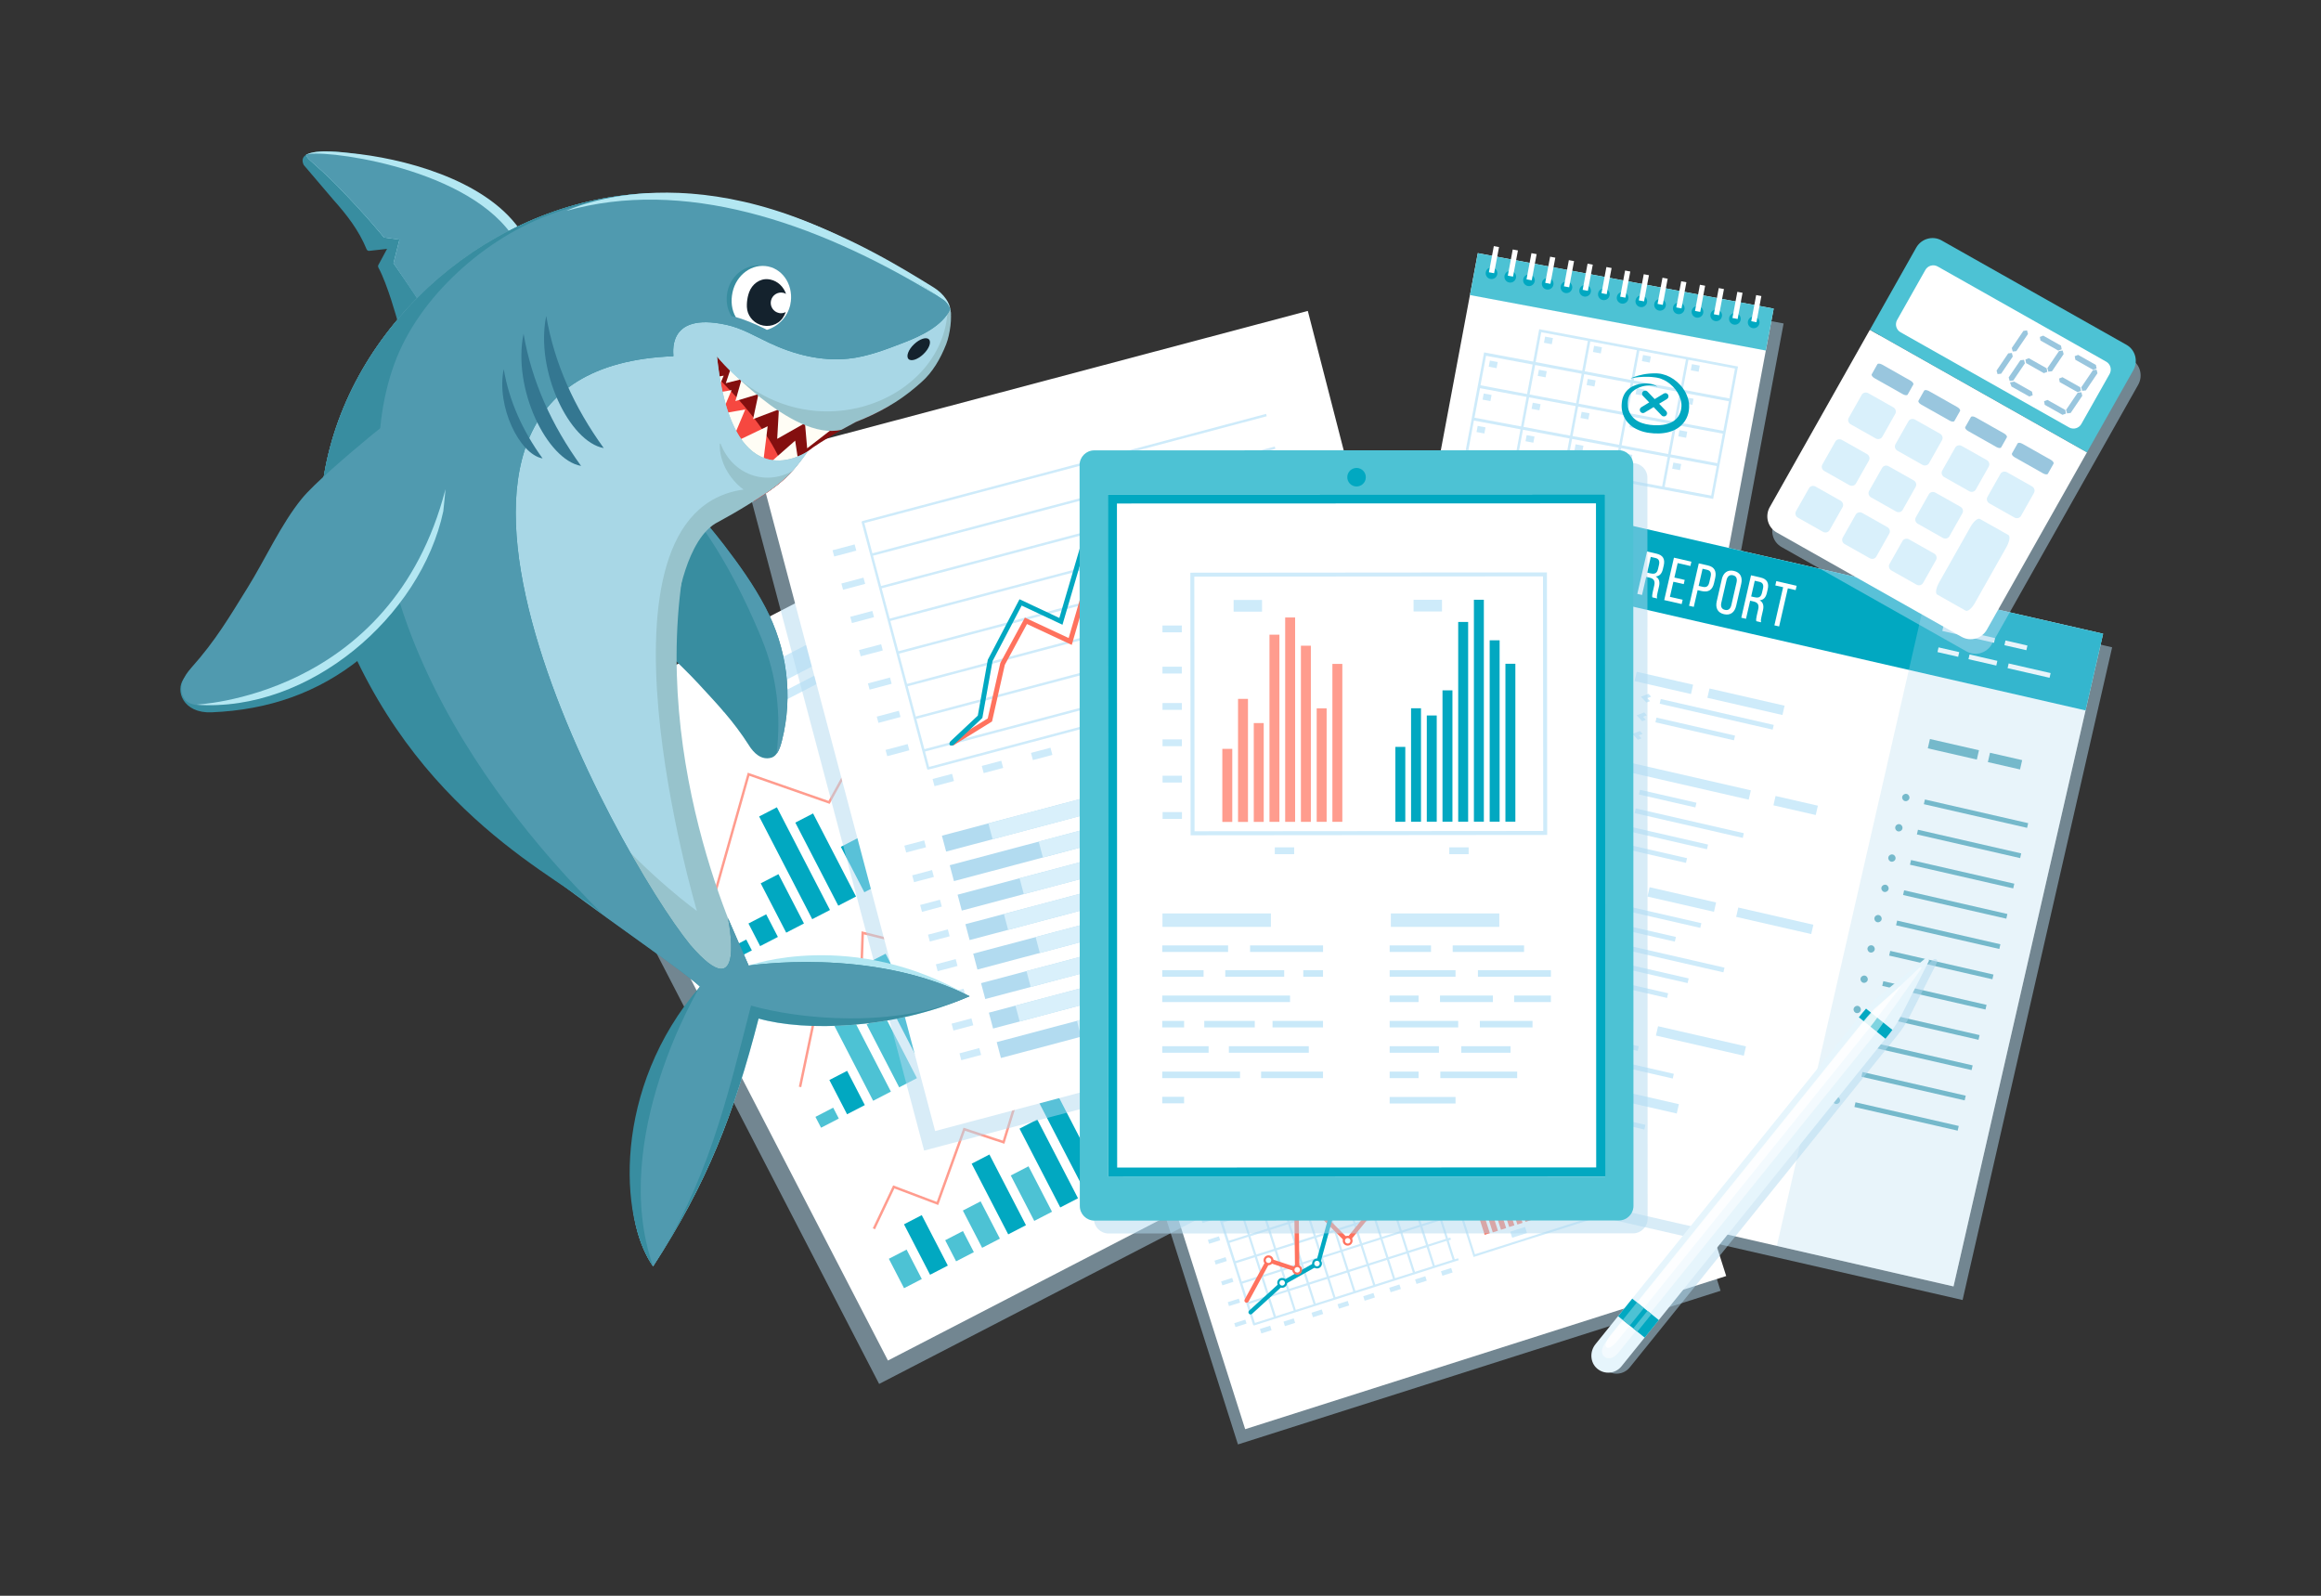 <?xml version="1.0" encoding="UTF-8"?>
<svg xmlns="http://www.w3.org/2000/svg" width="640" height="440" viewBox="0 0 640 440">
  <rect x="0" y="0" width="640" height="440" fill="#333333" stroke="none"/>
  <defs>
    <style>
      .b {
        fill: #f64840;
      }

      .c {
        fill: #01a8c1;
      }

      .d {
        fill: #e6f5fc;
      }

      .e {
        fill: #ff9c8e;
      }

      .f, .g, .h {
        fill: #fff;
      }

      .i {
        fill: #fffdf5;
      }

      .j {
        fill: #ff725e;
      }

      .k {
        fill: #97c3cc;
      }

      .l {
        fill: #b3e7f2;
      }

      .m {
        fill: #ceebfa;
      }

      .n {
        fill: #a8d7e6;
      }

      .o {
        fill: #c9e9f9;
      }

      .p {
        fill: #d9f0fb;
      }

      .q, .r, .s {
        fill: #b2dbf0;
      }

      .t {
        fill: #14222d;
      }

      .u {
        fill: #99c6de;
      }

      .v {
        fill: #347791;
      }

      .w {
        fill: #388da0;
      }

      .x {
        fill: #5dacbd;
      }

      .y {
        fill: #4dc2d4;
      }

      .z {
        fill: #840f0f;
      }

      .aa {
        fill: #509aaf;
      }

      .r {
        opacity: .29;
      }

      .r, .s {
        mix-blend-mode: multiply;
      }

      .s, .g {
        opacity: .5;
      }

      .ab {
        isolation: isolate;
      }

      .h {
        opacity: .78;
      }
    </style>
  </defs>
  <g class="ab">
    <g id="a" data-name="illustration">
      <g>
        <g>
          <g>
            <rect class="s" x="310.73" y="201.07" width="139.66" height="180.25" transform="translate(-70.41 129.19) rotate(-17.66)"/>
            <rect class="f" x="312.82" y="197.44" width="139.2" height="179.73" transform="translate(-69.15 129.57) rotate(-17.66)"/>
            <path class="m" d="m341.06,349.21l-.12-.39c-.02.07-.05.15-.08.22-.09.22-.18.45-.27.65h0s.13.42.13.42l.8,2.52c.12-.32.23-.64.32-.96l-.78-2.46Zm31.55-17.84l1.33.2.4-.13.71-.23.05-.11.26-.61-2.75.88Zm-16.47,17.63l-1.92.62.96.32,1.32-.43.49-.16h0s.03-.03.05-.05h.03s0-.02,0-.02v-.35s0-.23,0-.23l-.94.29Zm37.93-18.28l-1.56.5-.14.04-.16.05h0s-1.18.38-1.18.38l-.43.13-.07.33-.06.34.27-.09.68-.21,1.19-.38.16-.05,1.73-.54-.43-.49Zm8.02,16.21l-.96.3-.99-3.08-.28-.89-.31-.96-.09-.29.63-.21-.18-.56-.63.2-.52-1.62-.34-1.07-.6-1.88s0,0,0,0l-.08-.26-.07-.22.63-.2-.19-.57-.63.2-.71-2.23-.18-.55-.59-1.84-.13-.42.63-.2-.18-.57-.63.2-.52-1.63-1.1-3.42.63-.2-.18-.57-.63.2-.66-2.05-.96-3,.63-.2-.18-.57-.63.2-1.62-5.05.63-.2-.18-.57-.63.2-.48-1.52h0s-1.13-3.53-1.13-3.53l.63-.2-.18-.57-.63.2-.07-.2-.12-.36-.57.18.18.57-1.46.47-1.69.53-.18.05-1.16.38-.43.13-.18-.57h-.05s-.52.18-.52.18l.19.57-.72.23-.61.2-1.34.42-2.24.72-.19-.57-.56.18.18.57-4.91,1.56-.18-.57-.57.19.18.56-4.91,1.57-.19-.57-.56.18.18.57-4.91,1.56-.18-.57-.57.18.18.57-4.9,1.56-.18-.56-.57.18.19.57-4.91,1.56-.19-.57-.56.18.18.57-4.91,1.56-.18-.57-.57.19.18.56-4.91,1.57-.19-.57-.56.18.18.57-5.5,1.75c-.16.05-.25.22-.2.38l4.96,15.55h0s.01.02.01.02l.12.38.2.62.03.1.58,1.8,1.74,5.46h0s.13.42.13.42l.8,2.52.36,1.14,1.4,4.41.32,1h0s.74,2.31.74,2.31l.28.88.92,2.88c.06.16.22.25.38.2l56.35-17.97-.18-.56Zm-5.17-10.93l-.12.04-1.29.41-.75.24-1.82.58-.27.08-.66.21-.44-1.4-.13-.41-1-3.13-.04-.11.06-.02.27-.09.68-.21,1.19-.38.16-.05,1.73-.54.82-.26.56,1.75.25.81.77,2.42.03.08Zm-5.48,1.75l-4.91,1.56-1.61-5.05.37-.12,2.07-.65h0s.33-.11.33-.11l1.33-.43h.02s.11-.04.11-.04l.67-.21.2.63.15.48h0s0,.02,0,.02l.27.83s0,0,0,0l.09.3.05.18.79,2.46.04.14Zm-5.47,1.75l-4.91,1.56-1.62-5.05,4.91-1.56,1.62,5.05Zm-1.79-5.62l-4.91,1.56-.43-1.34-.43-1.36h0s-.75-2.34-.75-2.34l4.9-1.57,1.15,3.62.45,1.37v.05Zm-9.17,9.11l-4.91,1.56-1.41-4.38h0s-.21-.66-.21-.66l.93-.3h0s3.97-1.27,3.97-1.27l.22.68.43,1.36.96,3.01Zm-10.39,3.31l-.65-2.06-.95-2.98,1.95-.62,1.36-.44,1.6-.51,1.61,5.05-4.89,1.56h-.02Zm-.56.18l-.78.25-4.13,1.32-.91-2.84-.71-2.21.68-.21,4.23-1.35,1.23,3.86.38,1.19Zm-5.48,1.75l-.3.09-1.19.38-.94.29-1.92.62h0s-.56.18-.56.18l-.13-.41-.44-1.4-1.03-3.24,4.91-1.56.05.16h0s1.24,3.91,1.24,3.91h0s.31.98.31.98Zm-3.69,7.36l-3.55,1.13-1.36.43-.2-.62-1.41-4.43,4.91-1.56.6,1.87.11.34h0s.05.16.05.16l.09.31.19.59.08.26.07.21.1.34.31.97Zm-6.7-4.05l-.47-1.48-1.13-3.57,4.91-1.56.89,2.82.45,1.41.26.82-4.8,1.54-.11.04Zm1.51-12.24l1.61,5.05-4.9,1.56-1.61-5.04,4.91-1.57Zm-5.09,1l-1.62-5.05,4.91-1.56,1.62,5.05-4.91,1.56Zm14.83-10.29l.64-.2,4.27-1.37,1.61,5.05-1.67.53-1.28.41-1.96.63-1.21-3.81h0s-.39-1.24-.39-1.24Zm-3.69,7.36l1.21-.39,1.19-.38,2.51-.8,1.61,5.04-4.06,1.3-.85.27-.36-1.13h0s-1.25-3.92-1.25-3.92Zm3.16-7.06l1.58,4.92-2.34.75-1.19.38-1.38.44-1.61-5.04,2.92-.94,1.2-.39.73-.23.06-.02.04.12Zm-2.12,12.29l-4.91,1.57-1.61-5.05,4.91-1.57,1.61,5.05Zm-6.7-4.05l-1.61-5.05,4.91-1.56,1.61,5.05-4.91,1.56Zm16.44.95l-1.37.44-2.32.74-1.61-5.05,2.25-.72,1.28-.41,1.38-.44.35,1.07h0s.5,1.61.5,1.61l.16.49.6,1.88-.06.02-1.16.38Zm3.87-12.99l4.91-1.56,1.03,3.22h0s.55,1.77.55,1.77l.02.06h-.05s-1.49.49-1.49.49l-2.75.88-.62.2-.09-.3h0s-1.51-4.75-1.51-4.75Zm5.48-1.75l2.16-.69,1.5-.48,1.25-.4,1.61,5.05-4.91,1.56-.24-.73-.56-1.76-.81-2.55Zm4.23-5.66l-.55-1.7.55-.17.41-.14,1.17-.37.11-.04.49-.16,1.12-.35.63-.2.45-.15.48,1.49.39,1.2.75,2.36-.75.24-.63.2-1.21.39-.37.12-1.28.41-.67.21-.51-1.58-.56-1.77Zm6.8-4.05l1.75-.56,1.3-.41.89,2.81.27.83.45,1.42-1.78.57-1.59.51-1.54.49-.69-2.19-.06-.15-.33-1.04-.28-.87s0,0,0-.02l-.02-.07-.23-.72.09-.03.17-.05,1.14-.36h0s.46-.15.46-.15Zm2.07,14.93l.48,1.51.2.63-.35.11-.63.2-1.34.43-1.01.32-1.58.51-.33-1.06-1.27-3.99,1.29-.41,1.29-.42.19-.06,1.43-.45.64-.2.07-.03.11.32.82,2.58Zm-1.11-3.48l-.18.05-.64.21-1.41.45-.2.06-1.28.42-1.19.38-1.62-5.05.69-.22,1.27-.41.36-.11,1.23-.39.63-.2.73-.23,1.61,5.05Zm-16.43,5.24l-1.4.44-1.64.53-1.36.43h0s-.5.16-.5.16l-1.61-5.05,4.9-1.56,1.43,4.46.19.58Zm-4.73,2.14l.14-.04,1.37-.44,3.16-1.01.24-.08.04.12,1.58,4.93-4.27,1.36-.64.2-.4-1.25-.48-1.49h0s-.67-2.09-.67-2.09l-.07-.22Zm7.37,4.18h0s-.09-.31-.09-.31l.46-.15h0s2.07-.66,2.07-.66h0s2.36-.76,2.36-.76l1.61,5.04-4.91,1.57-1.08-3.38-.43-1.36Zm4.63-2.45l-1.48.47h0s-2.08.66-2.08.66l-1.35.43-1.48-4.65-.13-.4,1.76-.56.4-.13.71-.23h0s.35-.11.35-.11l1.14-.36.53-.17.87,2.71h0s.43,1.37.43,1.37l.31.97Zm16.28-5.75l.16.51-1.06.33-1.56.5-.14.04-.16.05h0s-1.18.38-1.18.38l-.43.13-.26.08-.12.04-.11-.36-.41-1.31-.25-.8-.83-2.59.49-.16.16-.05,1.23-.39.39-.12.92-.29.49-.16,1.23-.39,1.18,3.71h0s.27.83.27.83Zm-2.71-8.51l.09.29s0,0,0,0l.03.09.16.5.24.75v.05h.01s.13.38.13.38l.42,1.32-1.33.43-.07.02-1.3.41-.05.02-.67.21h0s-.94.31-.94.31l-.16.05h0s-.38.12-.38.12l-.77-2.43v-.02s-.02,0-.02-.01v-.03s-.56-1.73-.56-1.73c0,0,0-.02,0-.02l-.25-.79,1.55-.5,1.58-.51,1.78-.57.53,1.66Zm-8.78-11.4l1.15-.37h0s.17-.05.17-.05l1.67-.54,1.67-.53.23.7.99,3.12.39,1.22-1.18.38-1.2.38h0s-.56.19-.56.19l-1.6.51-.17.05-.18.06-1.35-4.25-.25-.81.24-.08Zm-3.63,1.16l1.32-.42.59-.19.91-.29.16.52.82,2.54.63,1.99-.36.12-.63.2-1.1.35-.51.16-1.28.41-1.02.32-1.61-5.04,2.09-.67Zm-.1,8.83l.56,1.77.29.91-.77.24-1.5.48-2.64.85-1.61-5.05,4.91-1.56.76,2.37Zm-2.55-7.99l1.61,5.05-4.91,1.56-1.61-5.05,4.91-1.56Zm-2.08,12.41l-4.9,1.56-1.61-5.04,4.91-1.57,1.61,5.05Zm-3.4-10.66l1.62,5.05-4.91,1.56-1.62-5.05,4.91-1.56Zm-2.08,12.41l-4.91,1.56-1.61-5.05,4.91-1.56,1.61,5.05Zm-3.4-10.66l1.61,5.05-4.91,1.56-1.61-5.05,4.91-1.56Zm-2.08,12.41l-4.56,1.45h0s-.35.11-.35.11l-.21-.68h0s-.34-1.06-.34-1.06l-.02-.09s0-.02-.02-.04l-1.01-3.19,4.91-1.56,1.61,5.05Zm-3.4-10.66l1.61,5.04-4.91,1.57-1.61-5.05,4.91-1.56Zm-3.01,9.52l.11.36h0s.23.71.23.71l.02.05h0s.2.65.2.65l.12.37.24.76-.36.11-.26.08-1.2.38-3.09.99-1.62-5.05,4.91-1.56.69,2.16Zm-2.48-7.78l1.62,5.05-4.91,1.56-1.61-5.04,4.9-1.57Zm-2.08,12.41l-4.91,1.57-1.61-5.05,4.91-1.56,1.61,5.04Zm-3.4-10.66l1.61,5.05-4.91,1.56-1.61-5.05,4.91-1.56Zm-2.08,12.41l-4.91,1.56-1.61-5.04,4.91-1.57,1.62,5.05Zm-7.96,8.72l-.33.11s0,0,0,0l-.6.19-.16-.51h0s-.06-.18-.06-.18l-1.39-4.35,5.22-1.66,1.61,5.04-4.27,1.36Zm4.55-19.39l1.62,5.05-4.91,1.56-1.62-5.05,4.91-1.56Zm-10.69,3.41l5.22-1.67,1.61,5.05-5.21,1.66-1.61-5.04Zm1.79,5.61l5.22-1.67,1.61,5.05-5.21,1.66-1.62-5.05Zm3.58,11.24l.15-.05.63-.2.68-.22,3.76-1.2,1.61,5.05-3.26,1.04-1.14.36h0s-.13.05-.13.05h0s-.67.21-.67.21l-1.36-4.28-.25-.77Zm2.85,8.96l-.78-2.46-.12-.39-.16-.49.35-.11.2-.06,1.27-.4,3.4-1.08,1.31,4.11.3.93-.97.31-4.25,1.35-.24-.75-.31-.96Zm.73,2.28l3.64-1.16h0s1.56-.5,1.56-.5l.03.08,1.47,4.61.12.36-.78.25h0s-4.42,1.41-4.42,1.41h-.02s-.49-1.54-.49-1.54l-1.11-3.5Zm3.46,10.84l-.8-2.52-.4-1.24-.47-1.46,3.19-1.02h0s2.01-.64,2.01-.64l.1.32,1.56,4.91-5.21,1.66Zm5.79-1.84l-1.65-5.17v-.06s.09-.04.09-.04l4.8-1.53,1.67,5.22-4.91,1.57Zm3.11-9.17v-.05s-.26-.78-.26-.78l-.11-.33-.72-2.25,1.34-.43,1.32-.43.49-.16h0s.83-.27.83-.27h0s.43-.14.43-.14l.05-.02.43-.13.4,1.25.37,1.17.84,2.64-4.91,1.56-.52-1.62Zm2.36,7.42l-1.66-5.23,4.9-1.56,1.67,5.23-4.91,1.56Zm2.76-10.3l-.38-1.17-.36-1.12,2.64-.85.49-.16h0s.63-.2.63-.2l.2-.06h0s.48-.16.48-.16l.46-.15.11.33h0s1.5,4.72,1.5,4.72l-4.9,1.57-.88-2.76Zm2.72,8.55l-1.67-5.23,4.91-1.56,1.67,5.23-4.91,1.56Zm2.02-12.59l4.91-1.56,1.61,5.04-4.91,1.57-1.61-5.05Zm3.45,10.84l-1.66-5.23,4.91-1.56,1.66,5.23-4.91,1.56Zm2.02-12.59l4.91-1.56,1.62,5.05-4.91,1.56-1.62-5.05Zm3.46,10.84l-1.67-5.22,4.91-1.57,1.67,5.23-4.91,1.56Zm2.02-12.59l4.91-1.56,1.61,5.05-4.91,1.56-1.61-5.05Zm3.46,10.85l-1.67-5.23,4.91-1.57,1.66,5.23-4.9,1.57Zm2.01-12.6l4.91-1.56,1.62,5.05-4.91,1.56-1.62-5.05Zm3.46,10.85l-1.67-5.23,4.91-1.56,1.67,5.23-4.91,1.56Zm2.02-12.59l4.91-1.57,1.61,5.05-4.91,1.56-1.61-5.04Zm3.46,10.84l-1.67-5.23,4.91-1.56,1.67,5.23-4.91,1.56Zm2.14-12.24l-.11-.36.94-.29.31-.1,1.84-.59.76-.24,1.06-.33.51,1.59.35,1.09.75,2.36-.16.05-.7.23-.91.29-3.14,1.01-1.49-4.7Zm3.34,10.49l-1.67-5.23,3.6-1.15.88-.28.43-.13.18.56.3.95,1.19,3.72-4.91,1.56Zm-54.59.24l-.12-.39c-.02.07-.05.15-.08.22-.09.22-.18.45-.27.65h0s.13.42.13.42l.8,2.52c.12-.32.23-.64.32-.96l-.78-2.46Zm15.08-.22l-1.92.62.96.32,1.32-.43.49-.16h0s.03-.03.05-.05h.03s0-.02,0-.02v-.35s0-.23,0-.23l-.94.29Zm16.47-17.63l1.33.2.4-.13.71-.23.05-.11.26-.61-2.75.88Zm21.47-.66l-1.56.5-.14.04-.16.05h0s-1.18.38-1.18.38l-.43.13-.07.33-.06.34.27-.09.68-.21,1.19-.38.16-.05,1.73-.54-.43-.49Z"/>
            <rect class="m" x="340.45" y="364.29" width="3.2" height="1.13" transform="translate(-94.67 121.15) rotate(-17.68)"/>
            <rect class="m" x="338.62" y="358.57" width="3.2" height="1.13" transform="translate(-93.02 120.33) rotate(-17.69)"/>
            <rect class="m" x="336.79" y="352.84" width="3.2" height="1.13" transform="translate(-91.37 119.51) rotate(-17.69)"/>
            <rect class="m" x="334.97" y="347.11" width="3.2" height="1.13" transform="translate(-89.72 118.69) rotate(-17.69)"/>
            <rect class="m" x="333.14" y="341.38" width="3.2" height="1.13" transform="translate(-88.06 117.86) rotate(-17.69)"/>
            <rect class="m" x="331.32" y="335.66" width="3.2" height="1.13" transform="translate(-86.41 117.03) rotate(-17.69)"/>
            <rect class="m" x="329.49" y="329.93" width="3.2" height="1.13" transform="translate(-84.75 116.2) rotate(-17.69)"/>
            <rect class="m" x="347.53" y="365.98" width="2.96" height="1.3" transform="translate(-94.89 123.36) rotate(-17.69)"/>
            <rect class="m" x="354.06" y="363.9" width="2.96" height="1.3" transform="translate(-93.94 125.23) rotate(-17.68)"/>
            <rect class="m" x="361.79" y="361.44" width="2.96" height="1.3" transform="translate(-92.83 127.47) rotate(-17.68)"/>
            <rect class="m" x="368.92" y="359.16" width="2.96" height="1.3" transform="translate(-91.8 129.53) rotate(-17.69)"/>
            <rect class="m" x="376.05" y="356.89" width="2.96" height="1.3" transform="translate(-90.77 131.58) rotate(-17.68)"/>
            <rect class="m" x="383.18" y="354.62" width="2.96" height="1.3" transform="translate(-89.75 133.65) rotate(-17.69)"/>
            <rect class="m" x="390.31" y="352.34" width="2.96" height="1.3" transform="translate(-88.72 135.71) rotate(-17.69)"/>
            <rect class="m" x="397.44" y="350.07" width="2.96" height="1.3" transform="translate(-87.69 137.77) rotate(-17.69)"/>
            <path class="m" d="m315.05,267.97l-1.37-4.3,110.21-35.19-.18-.57-110.21,35.19-1.27-3.97,110.21-35.19-.18-.57-110.21,35.19-1.27-3.97,110.21-35.19-.18-.57-110.21,35.19-1.27-3.97,110.21-35.19-.18-.57-110.21,35.19-1.27-3.97,110.21-35.19-.18-.57-110.21,35.19-1.27-3.97,110.21-35.19-.18-.57-110.49,35.28c-.16.05-.24.22-.19.38l8.79,27.55c.05.16.22.24.38.19l110.53-35.29-.18-.57-110.25,35.2Z"/>
            <rect class="m" x="326.52" y="209.03" width="56.88" height="3.58" transform="translate(-47.27 117.8) rotate(-17.69)"/>
            <rect class="m" x="317.84" y="275.69" width="16.82" height="3.58" transform="translate(-68.88 112.23) rotate(-17.69)"/>
            <rect class="m" x="336.69" y="257.16" width="95.17" height="2.39" transform="translate(-60.33 128.95) rotate(-17.69)"/>
            <rect class="m" x="338.02" y="261.33" width="95.17" height="2.39" transform="translate(-61.53 129.55) rotate(-17.69)"/>
            <rect class="m" x="339.35" y="265.5" width="95.17" height="2.39" transform="translate(-62.73 130.15) rotate(-17.69)"/>
            <rect class="m" x="341.36" y="274.07" width="66.21" height="2.39" transform="translate(-65.93 126.77) rotate(-17.69)"/>
            <rect class="m" x="343.4" y="278.22" width="95.17" height="2.39" transform="translate(-66.41 131.99) rotate(-17.69)"/>
            <rect class="m" x="344.78" y="282.53" width="95.17" height="2.39" transform="translate(-67.65 132.61) rotate(-17.69)"/>
            <rect class="m" x="346.15" y="286.84" width="95.17" height="2.39" transform="translate(-68.9 133.23) rotate(-17.69)"/>
            <rect class="m" x="348.63" y="298.24" width="48.45" height="2.39" transform="translate(-73.35 127.42) rotate(-17.69)"/>
            <rect class="m" x="324.62" y="296.96" width="16.82" height="3.58" transform="translate(-75.02 115.3) rotate(-17.69)"/>
            <rect class="m" x="416.59" y="338.94" width="4.29" height="1.76" transform="translate(-83.45 143.28) rotate(-17.69)"/>
            <rect class="m" x="401.03" y="307.4" width="4.29" height="1.76" transform="translate(-74.6 137.06) rotate(-17.69)"/>
            <rect class="m" x="426.86" y="299.17" width="4.29" height="1.76" transform="translate(-70.88 144.52) rotate(-17.69)"/>
            <rect class="m" x="442.49" y="330.68" width="4.29" height="1.76" transform="translate(-79.71 150.75) rotate(-17.69)"/>
            <path class="m" d="m397.81,318l-.47.47,1.93,6.03.47-.47-1.93-6.03Zm58.61,8.9l-.9-2.83-.65-2.03-.88-2.78-.39-1.23-.58-1.83-.12-.37-.11-.35-1.23-3.86-6.95-21.79-6.65,2.12h0s-8.71,2.78-8.71,2.78h0s-11.78,3.76-11.78,3.76h0s-20.9,6.67-20.9,6.67l-3.13,1,.51,1.6,3.41,10.71,1.93,6.03,1.42,4.46,2.79,8.75.27.83.7,2.21.07.21.47,1.47.26.85.65,2.03.39,1.23.02.06.07-.03,1.69-.54,2.95-.95,1.32-.42,2.43-.78h0s.36-.12.36-.12l3.38-1.08,1.14-.36,17.7-5.65,4.46-1.42.1-.03.38-.12,2.47-.79,1.3-.41,2.95-.94,2.13-.68,2.82-.89,3.56-1.14-1.07-3.36Zm-2,3.72l-2.76.88-2.04.65-2.82.9-1.23.39-2.3.74h0s-.32.1-.32.1h0s-4.04,1.3-4.04,1.3l-21.17,6.75-.72.23-3.27,1.04-.34.1-2.26.73-1.24.39-2.82.9-.38.12-.09-.28-.64-2-.27-.84-.45-1.43-.07-.21-.68-2.15-.24-.74-3.09-9.69-1.42-4.46-1.93-6.03-3.41-10.71-.24-.74,1.45-.47h0s20.9-6.67,20.9-6.67l11.79-3.76,8.7-2.77h0s7.2-2.3,7.2-2.3l7.21,22.59,1.12,3.53.1.33.11.34.56,1.74.37,1.18.86,2.67.63,1.96.87,2.74.71,2.2-2.33.75Zm-56.61-12.62l-.47.47,1.93,6.03.47-.47-1.93-6.03Z"/>
            <rect class="c" x="314.47" y="248.03" width="2.66" height="19.53" transform="translate(-63.39 108.12) rotate(-17.69)"/>
            <rect class="c" x="318.85" y="244.03" width="2.66" height="22.07" transform="translate(-62.36 109.34) rotate(-17.69)"/>
            <rect class="c" x="325.09" y="251.99" width="2.66" height="12.36" transform="translate(-63.01 111.37) rotate(-17.69)"/>
            <rect class="c" x="327.68" y="236.5" width="2.66" height="26.67" transform="translate(-60.35 111.76) rotate(-17.69)"/>
            <rect class="c" x="332.98" y="238.44" width="2.66" height="23.12" transform="translate(-60.15 113.39) rotate(-17.69)"/>
            <rect class="c" x="338.7" y="243.07" width="2.66" height="16.83" transform="translate(-60.33 115.18) rotate(-17.68)"/>
            <rect class="c" x="342.97" y="238.36" width="2.66" height="20.09" transform="translate(-59.19 116.33) rotate(-17.68)"/>
            <rect class="c" x="349.65" y="249.13" width="2.66" height="7.51" transform="translate(-60.23 118.56) rotate(-17.68)"/>
            <rect class="c" x="353.01" y="238.58" width="2.66" height="16.76" transform="translate(-58.28 119.33) rotate(-17.69)"/>
            <rect class="c" x="356.86" y="231.22" width="2.66" height="22.74" transform="translate(-56.77 120.29) rotate(-17.69)"/>
            <rect class="c" x="363.2" y="239.84" width="2.66" height="12.36" transform="translate(-57.51 122.38) rotate(-17.69)"/>
            <rect class="c" x="366.6" y="229.52" width="2.66" height="21.37" transform="translate(-55.59 123.14) rotate(-17.69)"/>
            <rect class="c" x="370.56" y="222.83" width="2.66" height="26.67" transform="translate(-54.17 124.15) rotate(-17.69)"/>
            <rect class="c" x="376.83" y="230.98" width="2.66" height="16.76" transform="translate(-54.85 126.21) rotate(-17.69)"/>
            <rect class="c" x="383.08" y="239.04" width="2.66" height="6.95" transform="translate(-55.51 128.25) rotate(-17.69)"/>
            <rect class="c" x="386.35" y="227.88" width="2.66" height="16.83" transform="translate(-53.46 128.95) rotate(-17.69)"/>
            <rect class="c" x="390.42" y="221.92" width="2.66" height="21.37" transform="translate(-52.15 130) rotate(-17.68)"/>
            <rect class="c" x="394.38" y="215.23" width="2.66" height="26.67" transform="translate(-50.73 131.01) rotate(-17.68)"/>
            <rect class="c" x="399.75" y="217.54" width="2.66" height="22.74" transform="translate(-50.58 132.65) rotate(-17.68)"/>
            <rect class="c" x="405.21" y="220.52" width="2.66" height="18.14" transform="translate(-50.53 134.34) rotate(-17.68)"/>
            <rect class="c" x="409.38" y="215.16" width="2.66" height="22.07" transform="translate(-49.3 135.45) rotate(-17.68)"/>
            <rect class="c" x="413.44" y="209.15" width="2.66" height="26.67" transform="translate(-47.99 136.52) rotate(-17.69)"/>
            <rect class="c" x="417.97" y="206.31" width="2.66" height="28.03" transform="translate(-47.12 137.8) rotate(-17.69)"/>
            <rect class="m" x="309.38" y="266.85" width="3.2" height="1.13" transform="translate(-66.55 107.12) rotate(-17.69)"/>
            <rect class="m" x="307.55" y="261.13" width="3.2" height="1.13" transform="translate(-64.89 106.29) rotate(-17.69)"/>
            <rect class="m" x="305.72" y="255.4" width="3.2" height="1.13" transform="translate(-63.24 105.47) rotate(-17.69)"/>
            <rect class="m" x="303.9" y="249.67" width="3.2" height="1.13" transform="translate(-61.58 104.62) rotate(-17.68)"/>
            <rect class="m" x="302.07" y="243.94" width="3.2" height="1.13" transform="translate(-59.93 103.83) rotate(-17.69)"/>
            <path class="j" d="m343.92,359.17c-.15.05-.32.04-.47-.04-.29-.16-.4-.52-.24-.81l6.28-11.54,7.59,2.53-.24-20.87c0-.69.83-1.04,1.32-.55l13.31,13.36,8.14-9.99,9.35,2.67,2.43-11.96c.07-.32.38-.53.7-.47.32.07.53.38.47.7l-2.68,13.22-9.84-2.81-8.48,10.41-13.5-13.56.25,21.5-8.23-2.74-5.8,10.66c-.08.14-.2.24-.34.28Z"/>
            <path class="c" d="m345.02,362.39c-.22.07-.46.01-.62-.17-.22-.24-.21-.62.04-.84l8.86-8.06,9.64-5.42,4.77-17.27,7.13,1.07,5.96-14.3,8.98-.15c.33,0,.6.26.61.59,0,.33-.26.6-.59.61l-8.2.14-6.02,14.44-7-1.06-4.62,16.73-10.02,5.63-8.7,7.94c-.07.06-.14.1-.22.13Z"/>
            <path class="f" d="m350.78,347.18c.18.56-.13,1.16-.69,1.33-.56.18-1.16-.13-1.33-.69-.18-.56.13-1.16.69-1.33.56-.18,1.15.13,1.33.69Z"/>
            <path class="j" d="m349.36,346.2c-.71.23-1.11,1-.88,1.71.04.14.11.26.19.37.24.34.64.55,1.05.57.15.01.31-.01.47-.06.22-.07.4-.19.55-.35.3-.28.44-.7.38-1.13,0-.07-.01-.16-.04-.23-.23-.71-.99-1.1-1.71-.88Zm1.05.88c.04.06.07.12.1.18.13.4-.1.83-.5.96-.39.12-.83-.1-.95-.5,0-.04-.02-.08-.02-.12-.06-.34.12-.66.43-.8h0s.03-.03.05-.02c0,0,.01-.01.02-.01.33-.1.68.03.86.3h0Z"/>
            <path class="f" d="m358.71,349.8c.18.56-.13,1.15-.69,1.33-.56.18-1.16-.13-1.33-.69-.18-.56.13-1.16.69-1.33.56-.18,1.16.13,1.33.69Z"/>
            <path class="j" d="m358.32,348.91s-.04-.02-.06-.02c-.29-.14-.64-.17-.98-.06-.08.03-.15.06-.22.1-.13.07-.25.15-.34.26-.09.09-.17.19-.23.31-.12.24-.18.53-.13.82,0,.07.01.15.04.22.1.3.3.55.56.71.32.23.74.3,1.15.17.59-.19.96-.75.94-1.35,0-.13-.02-.25-.06-.36-.11-.36-.36-.64-.68-.8Zm-.03,1.7c-.09.11-.2.19-.34.24h-.02c-.1.04-.21.05-.3.03-.22-.02-.43-.13-.55-.32-.04-.06-.07-.12-.1-.2-.13-.4.09-.83.5-.95.29-.1.61,0,.8.23.07.07.12.16.15.26.07.19.05.39-.04.55-.03.06-.06.12-.1.16Z"/>
            <path class="f" d="m358.37,327.7c.18.56-.13,1.16-.69,1.33-.56.18-1.16-.13-1.33-.69-.18-.56.13-1.16.69-1.33.56-.18,1.16.13,1.33.69Z"/>
            <path class="j" d="m358.64,327.57c-.15-.42-.49-.73-.9-.84-.26-.09-.53-.08-.79,0-.71.23-1.11,1-.88,1.71.12.39.42.7.78.84.28.12.61.15.93.04.27-.09.49-.25.65-.46.11-.14.19-.29.23-.46.07-.23.08-.46.01-.71l-.02-.09s0-.02-.02-.04Zm-1.8,1c-.09-.09-.17-.19-.2-.32-.12-.39.1-.83.5-.95.4-.13.83.09.96.49v.05c.11.38-.11.78-.49.91-.28.09-.57,0-.76-.19Z"/>
            <path class="f" d="m369.16,330.97c.18.56-.13,1.16-.69,1.33-.56.18-1.16-.13-1.33-.69-.18-.56.13-1.15.69-1.33.56-.18,1.16.13,1.33.69Z"/>
            <path class="c" d="m367.74,330c-.72.23-1.11,1-.88,1.71.08.24.21.44.39.59.31.28.73.41,1.15.32h0c.06,0,.1-.02.15-.03.3-.1.54-.29.7-.52.23-.33.32-.76.19-1.18h0c-.23-.72-1-1.12-1.71-.89Zm1.14,1.07c.13.4-.09.83-.49.96-.38.12-.79-.08-.94-.44-.01-.01-.02-.04-.02-.06-.1-.32.02-.65.27-.84.03-.02.06-.04.09-.06.04-.03.09-.05.14-.06.29-.09.59,0,.79.2.08.08.14.17.17.29Z"/>
            <path class="f" d="m372.61,341.78c.18.56-.13,1.16-.69,1.33-.56.18-1.16-.13-1.33-.69-.18-.56.13-1.16.69-1.33.56-.18,1.16.13,1.33.69Z"/>
            <path class="j" d="m372.81,341.49h0c-.2-.39-.55-.65-.96-.72-.21-.04-.43-.03-.66.04-.04,0-.08.03-.11.04-.4.17-.68.51-.79.9h0c-.06.25-.07.51.02.76.23.71.99,1.11,1.71.88.71-.23,1.11-.99.88-1.71-.03-.07-.05-.14-.08-.2Zm-.98,1.35s-.09.02-.14.03h0c-.11.01-.22,0-.33-.05,0,0,0,0,0,0-.2-.07-.38-.23-.46-.45v-.02c-.14-.39.09-.83.49-.95.39-.12.83.09.95.5.02.05.03.11.03.17.04.34-.17.67-.52.79Z"/>
            <path class="f" d="m380.91,331.75c.18.56-.13,1.16-.69,1.33-.56.18-1.16-.13-1.33-.69-.18-.56.13-1.16.69-1.33.56-.18,1.16.13,1.33.69Z"/>
            <path class="j" d="m379.49,330.77c-.7.23-1.1.99-.88,1.69t0,.02c.14.42.45.72.83.86.27.11.58.12.88.02.27-.08.49-.25.65-.46.26-.32.37-.76.25-1.18v-.05c-.25-.72-1.01-1.11-1.73-.89Zm1.14,1.07c.11.34-.03.69-.31.87-.05.04-.12.06-.18.09-.09.03-.18.04-.27.03-.31-.01-.59-.22-.68-.52-.07-.21-.04-.42.06-.61,0,0,.01-.02.02-.02t.01-.02s.05-.08.09-.11c0,0,0,0,0,0,.09-.09.19-.16.31-.2.05-.01.09-.02.14-.03h0c.2-.03.41.04.57.16.11.09.19.21.24.36Z"/>
            <path class="f" d="m376.25,332.12c.18.56-.13,1.16-.69,1.33-.56.18-1.16-.13-1.33-.69-.18-.56.13-1.16.69-1.33.56-.18,1.16.13,1.33.69Z"/>
            <path class="c" d="m376.22,331.51c-.21-.23-.51-.38-.82-.42-.1,0-.2,0-.31,0-.08,0-.18.02-.26.05-.19.07-.36.16-.49.29-.05.05-.11.1-.16.17-.25.32-.36.74-.26,1.17l.02.09c.23.72,1,1.11,1.71.88.72-.22,1.11-.99.88-1.7-.06-.2-.17-.38-.32-.52Zm-.25.7c.13.4-.1.84-.49.96-.33.1-.67-.02-.86-.29-.04-.06-.07-.12-.1-.2-.13-.4.09-.83.49-.96.39-.12.8.08.94.45.01.01.02.03.02.05Z"/>
            <path class="f" d="m382.21,317.67c.18.56-.13,1.16-.69,1.33-.56.18-1.16-.13-1.33-.69-.18-.56.13-1.16.69-1.33.56-.18,1.15.13,1.33.69Z"/>
            <path class="c" d="m382.43,317.41s-.01-.02-.02-.03t0-.02c-.14-.26-.35-.46-.61-.58-.04-.03-.09-.04-.13-.07-.27-.1-.58-.12-.88-.02-.12.04-.23.09-.33.17-.15.09-.27.21-.37.36-.24.33-.32.77-.19,1.18.06.18.15.34.27.47.21.24.49.39.81.45.1.02.2.03.3.02.11,0,.22-.02.33-.06.26-.08.48-.24.63-.44.08-.09.14-.19.17-.29.08-.15.13-.32.13-.49.02-.16,0-.33-.06-.5-.02-.06-.05-.11-.07-.17Zm-.74,1.16h0s-.07.05-.11.08c-.04.03-.09.05-.14.06-.21.07-.43.03-.6-.07-.17-.09-.29-.24-.35-.43v-.04c-.07-.23-.02-.47.11-.63.09-.13.22-.23.38-.28.24-.08.49-.03.69.11.12.09.21.22.27.38.09.3-.01.62-.25.81Z"/>
            <path class="f" d="m390.75,317.38c.18.56-.13,1.16-.69,1.33-.56.18-1.16-.13-1.33-.69-.18-.56.13-1.16.69-1.33.56-.18,1.16.13,1.33.69Z"/>
            <path class="c" d="m390.83,316.89c-.33-.46-.93-.67-1.5-.49-.13.04-.24.1-.35.17-.25.17-.43.42-.53.7-.09.26-.1.55,0,.84.04.13.1.25.18.36.22.32.57.53.95.58.19.03.39.01.58-.05.57-.18.93-.7.94-1.27,0-.14-.01-.29-.06-.44-.05-.15-.12-.28-.21-.39Zm-.86,1.54c-.11.04-.22.04-.33.02t-.02,0c-.08-.01-.16-.04-.23-.08-.17-.08-.31-.24-.38-.43-.08-.24-.03-.49.11-.67h0c.09-.14.23-.24.39-.29.4-.13.83.09.95.5.13.4-.09.83-.49.96Z"/>
            <path class="f" d="m392.83,322.31c.18.56-.13,1.16-.69,1.33-.56.18-1.16-.13-1.33-.69-.18-.56.13-1.16.69-1.33s1.16.13,1.33.69Z"/>
            <path class="j" d="m392.25,321.35c-.27-.1-.56-.1-.85-.01-.38.12-.66.38-.82.72-.14.3-.17.64-.07.99.09.29.27.52.5.68.11.09.25.15.38.2.13.04.25.06.38.06.14,0,.28,0,.42-.05h.03c.29-.11.52-.28.69-.52.17-.24.26-.53.25-.82,0-.13-.01-.26-.05-.38-.14-.42-.47-.74-.86-.87Zm-1.09,1.67c-.03-.05-.06-.1-.07-.16-.1-.33.02-.66.27-.85h0c.06-.05.14-.09.21-.11.38-.12.79.08.94.43.01.02.02.04.02.06.09.29,0,.58-.2.78-.08.09-.18.15-.3.18-.35.11-.71-.04-.89-.34Z"/>
            <path class="f" d="m390.42,334.19c.18.56-.13,1.16-.69,1.33-.56.18-1.16-.13-1.33-.69-.18-.56.13-1.16.69-1.33.56-.18,1.16.13,1.33.69Z"/>
            <path class="j" d="m390.26,333.46c-.06-.06-.15-.11-.23-.15-.24-.12-.51-.18-.79-.13-.02,0-.03,0-.04,0-.03,0-.06,0-.1.02l-.1.03c-.29.09-.54.28-.7.52-.06.07-.1.15-.13.23-.13.29-.16.63-.05.96h0c.22.68.92,1.07,1.61.91l.1-.03c.36-.11.63-.37.78-.67.02-.02.03-.05.03-.07.02-.04.05-.09.06-.13.09-.26.1-.55,0-.84-.08-.26-.24-.48-.45-.64Zm-.32,1.59c-.08.08-.19.15-.3.19-.15.05-.29.05-.42,0-.02,0-.04,0-.05-.01-.23-.07-.41-.25-.49-.49-.01-.05-.03-.12-.03-.17-.02-.25.09-.5.29-.66,0,0,0,0,.01-.01.06-.05.14-.09.22-.12.16-.05.32-.05.47,0,0,0,0,0,0,0,.05.01.08.03.12.05h0c.15.09.26.22.33.37.01.01.02.04.02.05.02.06.03.12.03.18h0c.01.22-.07.43-.22.59Z"/>
            <path class="f" d="m364.16,348.07c.18.56-.13,1.16-.69,1.33-.56.18-1.16-.13-1.33-.69-.18-.56.13-1.16.69-1.33.56-.18,1.16.13,1.33.69Z"/>
            <path class="c" d="m364.26,347.62c-.12-.19-.29-.34-.49-.44-.18-.1-.38-.15-.59-.14-.15-.01-.29,0-.44.05-.36.11-.63.36-.79.67-.12.23-.17.5-.14.77,0,.09.02.18.05.27.1.33.31.58.59.75.32.2.73.26,1.11.14.72-.22,1.11-.99.89-1.7-.04-.13-.11-.26-.19-.36Zm-1.1,1.53c-.33,0-.63-.21-.73-.53-.05-.15-.04-.31,0-.44.07-.24.25-.44.5-.52.03,0,.05-.01.09-.01h0c.37-.08.75.14.86.51.07.22.04.45-.08.63-.09.16-.23.28-.42.33-.08.03-.15.04-.23.03Z"/>
            <path class="f" d="m354.56,353.4c.18.56-.13,1.16-.69,1.33-.56.18-1.16-.13-1.33-.69-.18-.56.13-1.16.69-1.33.56-.18,1.16.13,1.33.69Z"/>
            <path class="c" d="m354.66,352.94c-.07-.1-.15-.18-.24-.26-.16-.14-.36-.24-.56-.28-.23-.06-.48-.05-.72.02-.71.22-1.11.99-.88,1.7,0,.03.03.07.04.1.16.4.49.68.88.8.24.07.52.08.79,0,.24-.08.44-.22.59-.4.21-.23.34-.52.34-.83h0s0-.04,0-.07c0-.13-.02-.27-.06-.41-.04-.14-.11-.26-.19-.37Zm-.88,1.51c-.4.13-.83-.09-.95-.5-.02-.06-.03-.13-.03-.18-.03-.34.18-.66.52-.78.17-.05.34-.04.5.02.11.04.22.11.29.2.08.07.13.17.16.27.04.11.05.21.03.32-.01.15-.07.3-.18.41h0c-.08.1-.17.16-.29.21-.01.01-.03.02-.05.02Z"/>
            <rect class="j" x="407.67" y="329.5" width="1.5" height="11.01" transform="translate(-82.48 139.95) rotate(-17.69)"/>
            <rect class="j" x="408.79" y="321.43" width="1.5" height="18.54" transform="translate(-81.11 140.04) rotate(-17.68)"/>
            <rect class="j" x="411.6" y="324.27" width="1.5" height="14.89" transform="translate(-81.28 140.94) rotate(-17.68)"/>
            <rect class="j" x="411.84" y="310.55" width="1.5" height="28.2" transform="translate(-79.15 140.73) rotate(-17.69)"/>
            <rect class="j" x="413.7" y="307.31" width="1.5" height="30.79" transform="translate(-78.44 141.15) rotate(-17.68)"/>
            <rect class="j" x="416.6" y="310.74" width="1.5" height="26.54" transform="translate(-78.7 142.07) rotate(-17.68)"/>
            <rect class="j" x="420.3" y="319.24" width="1.5" height="17.1" transform="translate(-79.67 143.37) rotate(-17.68)"/>
            <rect class="j" x="421.54" y="311.98" width="1.5" height="23.79" transform="translate(-78.44 143.62) rotate(-17.69)"/>
            <rect class="c" x="432.47" y="321.32" width="1.5" height="11.28" transform="translate(-78.85 147.05) rotate(-17.68)"/>
            <rect class="c" x="433.84" y="314.92" width="1.5" height="17.1" transform="translate(-77.72 147.28) rotate(-17.68)"/>
            <rect class="c" x="436.27" y="315.26" width="1.5" height="16.01" transform="translate(-77.55 148.04) rotate(-17.69)"/>
            <rect class="c" x="437.95" y="310.84" width="1.5" height="19.79" transform="translate(-76.71 148.45) rotate(-17.69)"/>
            <rect class="c" x="438.64" y="300.06" width="1.5" height="30.1" transform="translate(-74.98 148.43) rotate(-17.69)"/>
            <rect class="c" x="440.39" y="296.08" width="1.5" height="33.44" transform="translate(-74.17 148.79) rotate(-17.68)"/>
            <rect class="c" x="443.58" y="301.33" width="1.5" height="27.33" transform="translate(-74.69 149.86) rotate(-17.68)"/>
            <rect class="c" x="446.37" y="304.06" width="1.5" height="23.79" transform="translate(-74.85 150.76) rotate(-17.68)"/>
          </g>
          <g>
            <rect class="s" x="187.93" y="157.55" width="158.54" height="198.73" transform="translate(-88.15 151.42) rotate(-27.34)"/>
            <rect class="f" x="190.78" y="152.85" width="157.12" height="197.22" transform="translate(-85.4 151.79) rotate(-27.34)"/>
            <rect class="c" x="201.35" y="260.13" width="5.51" height="3.37" transform="translate(-97.45 122.99) rotate(-27.34)"/>
            <rect class="c" x="207.69" y="252.97" width="5.51" height="7.02" transform="translate(-94.29 125.31) rotate(-27.34)"/>
            <rect class="c" x="212.97" y="241.43" width="5.51" height="15.31" transform="translate(-90.3 126.91) rotate(-27.34)"/>
            <rect class="c" x="216.34" y="222.07" width="5.51" height="31.88" transform="translate(-84.84 127.22) rotate(-27.34)"/>
            <rect class="c" x="224.92" y="224.11" width="5.51" height="25.79" transform="translate(-83.42 131.04) rotate(-27.34)"/>
            <rect class="c" x="234.79" y="231.44" width="5.51" height="14.1" transform="translate(-83 135.74) rotate(-27.34)"/>
            <rect class="c" x="241.1" y="224.15" width="5.51" height="17.88" transform="translate(-79.81 138.04) rotate(-27.34)"/>
            <rect class="c" x="245.78" y="210.17" width="5.51" height="28.76" transform="translate(-75.37 139.23) rotate(-27.34)"/>
            <rect class="y" x="264.98" y="228.95" width="5.51" height="1.75" transform="translate(-75.65 148.65) rotate(-27.34)"/>
            <rect class="y" x="271.42" y="222.21" width="5.51" height="4.96" transform="translate(-72.57 151.03) rotate(-27.34)"/>
            <rect class="y" x="276.58" y="210.19" width="5.51" height="13.76" transform="translate(-68.49 152.55) rotate(-27.34)"/>
            <rect class="y" x="284.82" y="210.85" width="5.51" height="9.13" transform="translate(-66.81 156.14) rotate(-27.34)"/>
            <rect class="y" x="287.5" y="188.6" width="5.51" height="28.76" transform="translate(-60.8 155.98) rotate(-27.34)"/>
            <rect class="y" x="296.24" y="191.33" width="5.51" height="21.94" transform="translate(-59.51 159.92) rotate(-27.34)"/>
            <rect class="y" x="300.96" y="177.48" width="5.51" height="32.67" transform="translate(-55.09 161.14) rotate(-27.34)"/>
            <rect class="y" x="309.33" y="178.69" width="5.51" height="27.47" transform="translate(-53.51 164.83) rotate(-27.34)"/>
            <rect class="y" x="225.32" y="306.49" width="5.51" height="3.37" transform="translate(-116.06 139.18) rotate(-27.34)"/>
            <rect class="c" x="230.83" y="295.92" width="5.51" height="10.63" transform="translate(-112.26 140.94) rotate(-27.34)"/>
            <rect class="y" x="234.38" y="277.27" width="5.51" height="26.46" transform="translate(-106.93 141.36) rotate(-27.34)"/>
            <rect class="y" x="243.15" y="280.1" width="5.51" height="19.53" transform="translate(-105.66 145.32) rotate(-27.34)"/>
            <rect class="c" x="246.91" y="262.3" width="5.51" height="34.44" transform="translate(-100.49 145.89) rotate(-27.34)"/>
            <rect class="c" x="255.46" y="264.22" width="5.51" height="28.49" transform="translate(-99.05 149.7) rotate(-27.34)"/>
            <rect class="y" x="264.22" y="267.02" width="5.51" height="21.59" transform="translate(-97.77 153.65) rotate(-27.34)"/>
            <rect class="c" x="269.75" y="256.53" width="5.51" height="28.76" transform="translate(-93.98 155.42) rotate(-27.34)"/>
            <rect class="c" x="288.09" y="271.77" width="5.51" height="5.51" transform="translate(-93.59 164.24) rotate(-27.34)"/>
            <rect class="c" x="295.39" y="268.57" width="5.51" height="4.96" transform="translate(-91.19 167.22) rotate(-27.34)"/>
            <rect class="c" x="300.55" y="256.55" width="5.51" height="13.76" transform="translate(-87.11 168.73) rotate(-27.34)"/>
            <rect class="c" x="306.84" y="249.16" width="5.51" height="17.66" transform="translate(-83.91 171.01) rotate(-27.34)"/>
            <rect class="y" x="313.11" y="241.74" width="5.51" height="21.59" transform="translate(-80.7 173.28) rotate(-27.34)"/>
            <rect class="y" x="318.82" y="231.96" width="5.51" height="28.01" transform="translate(-77.05 175.17) rotate(-27.34)"/>
            <rect class="y" x="324.93" y="223.85" width="5.51" height="32.67" transform="translate(-73.71 177.33) rotate(-27.34)"/>
            <rect class="y" x="333.31" y="225.05" width="5.51" height="27.47" transform="translate(-72.13 181.02) rotate(-27.34)"/>
            <rect class="y" x="246.88" y="345.31" width="5.51" height="9.13" transform="translate(-132.8 153.73) rotate(-27.34)"/>
            <rect class="c" x="252.56" y="335.43" width="5.51" height="15.66" transform="translate(-129.13 155.61) rotate(-27.34)"/>
            <rect class="y" x="261.83" y="340.32" width="5.51" height="6.55" transform="translate(-128.25 159.91) rotate(-27.34)"/>
            <rect class="y" x="267.86" y="331.86" width="5.51" height="11.57" transform="translate(-124.85 162.01) rotate(-27.34)"/>
            <rect class="c" x="272.66" y="318.37" width="5.51" height="21.94" transform="translate(-120.49 163.28) rotate(-27.34)"/>
            <rect class="y" x="281.64" y="322.06" width="5.51" height="14.1" transform="translate(-119.38 167.38) rotate(-27.34)"/>
            <rect class="c" x="286.44" y="308.56" width="5.51" height="24.46" transform="translate(-115.03 168.66) rotate(-27.34)"/>
            <rect class="c" x="291.65" y="296.74" width="5.51" height="33.05" transform="translate(-110.99 170.21) rotate(-27.34)"/>
            <rect class="y" x="311.83" y="319.57" width="5.51" height="1.75" transform="translate(-112.04 180.29) rotate(-27.34)"/>
            <rect class="y" x="318.27" y="312.83" width="5.51" height="4.96" transform="translate(-108.95 182.67) rotate(-27.34)"/>
            <rect class="y" x="324.98" y="307.17" width="5.51" height="7.02" transform="translate(-106.08 185.22) rotate(-27.34)"/>
            <rect class="y" x="329.9" y="294.17" width="5.51" height="16.85" transform="translate(-101.82 186.59) rotate(-27.34)"/>
            <rect class="c" x="334.35" y="279.22" width="5.51" height="28.76" transform="translate(-97.19 187.62) rotate(-27.34)"/>
            <rect class="c" x="342.43" y="279.22" width="5.51" height="24.83" transform="translate(-95.38 191.12) rotate(-27.34)"/>
            <rect class="c" x="347.81" y="268.1" width="5.51" height="32.67" transform="translate(-91.48 192.78) rotate(-27.34)"/>
            <rect class="c" x="355.73" y="267.41" width="5.51" height="29.48" transform="translate(-89.54 196.16) rotate(-27.34)"/>
            <rect class="m" x="193.22" y="170.53" width="87.81" height="6.03" transform="translate(-53.22 128.3) rotate(-27.34)"/>
            <rect class="m" x="206.17" y="178.33" width="68.07" height="2.35" transform="translate(-55.61 130.38) rotate(-27.34)"/>
            <polygon class="e" points="195.76 252.46 195.11 252.27 206.19 213.05 228.46 220.82 239.34 201.08 239.93 201.41 228.78 221.65 206.64 213.92 195.76 252.46"/>
            <polygon class="e" points="261.08 222.2 260.47 221.92 270.38 199.99 278.54 199.85 278.65 181.33 289.76 185.65 291.23 169.84 305.93 173.23 305.78 173.89 291.83 170.67 290.35 186.61 279.32 182.32 279.22 200.51 270.82 200.67 261.08 222.2"/>
            <polygon class="e" points="220.94 299.77 220.28 299.63 226.49 269.98 236.99 273.17 237.56 256.78 258.71 262.05 264.24 249.3 264.86 249.57 259.11 262.85 238.21 257.64 237.63 274.07 227 270.84 220.94 299.77"/>
            <polygon class="e" points="294.01 264.24 283.82 267.39 283.62 266.74 293.52 263.68 314.19 216.57 329.03 218.02 328.96 218.69 314.61 217.29 294.01 264.24"/>
            <polygon class="e" points="258.71 332.26 246.62 327.69 241.28 338.95 240.67 338.66 246.28 326.84 258.3 331.39 265.68 310.94 276.51 314.51 284.49 288.53 285.14 288.72 276.95 315.37 266.09 311.79 258.71 332.26"/>
            <polygon class="e" points="308.35 313.91 307.72 313.65 325.61 269.88 335.37 273.4 339.14 260.06 350.83 260.38 350.81 261.06 339.65 260.75 335.83 274.29 325.99 270.74 308.35 313.91"/>
          </g>
          <g>
            <polygon class="s" points="487.9 88.46 488.4 85.79 486.97 85.52 486.47 88.19 482.74 87.49 483.24 84.82 481.8 84.55 481.3 87.22 477.58 86.52 478.08 83.86 476.64 83.59 476.14 86.25 472.41 85.56 472.91 82.89 471.48 82.62 470.98 85.29 467.25 84.59 467.75 81.92 466.31 81.65 465.81 84.32 462.09 83.62 462.59 80.95 461.15 80.68 460.65 83.35 456.92 82.65 457.42 79.99 455.99 79.72 455.49 82.38 451.76 81.69 452.26 79.02 450.82 78.75 450.32 81.42 446.6 80.72 447.1 78.05 445.66 77.78 445.16 80.45 441.44 79.75 441.94 77.08 440.5 76.81 440 79.48 436.27 78.78 436.77 76.11 435.34 75.84 434.84 78.51 431.11 77.81 431.61 75.15 430.17 74.88 429.67 77.54 425.95 76.85 426.45 74.18 425.01 73.91 424.51 76.58 420.78 75.88 421.28 73.21 419.85 72.94 419.35 75.61 415.58 74.9 416.08 72.24 414.64 71.97 414.14 74.63 410.23 73.9 408.06 85.46 408.06 85.46 397.47 141.97 479.06 157.27 491.82 89.19 487.9 88.46"/>
            <rect class="f" x="400.41" y="76.83" width="83.01" height="69.26" transform="translate(28.1 -79.51) rotate(10.62)"/>
            <rect class="y" x="405.71" y="77.32" width="83.01" height="11.76" transform="translate(22.99 -80.97) rotate(10.62)"/>
            <g>
              <path class="c" d="m412.86,75.64c-.16.87-1,1.45-1.88,1.28-.87-.16-1.45-1-1.28-1.88.16-.87,1-1.45,1.88-1.28.87.16,1.45,1,1.28,1.88Z"/>
              <path class="c" d="m418.02,76.61c-.16.87-1,1.45-1.88,1.28-.87-.16-1.45-1-1.28-1.88.16-.87,1-1.45,1.88-1.28.87.16,1.45,1,1.28,1.88Z"/>
              <path class="c" d="m423.18,77.58c-.16.87-1,1.45-1.88,1.28-.87-.16-1.45-1-1.28-1.88.16-.87,1-1.45,1.88-1.28.87.16,1.45,1,1.28,1.88Z"/>
              <path class="c" d="m428.34,78.54c-.16.87-1,1.45-1.88,1.28-.87-.16-1.45-1-1.28-1.88.16-.87,1-1.45,1.88-1.28s1.45,1,1.28,1.88Z"/>
              <path class="c" d="m433.51,79.51c-.16.87-1,1.45-1.88,1.28-.87-.16-1.45-1-1.28-1.88.16-.87,1-1.45,1.88-1.28.87.16,1.45,1,1.28,1.88Z"/>
              <path class="c" d="m438.67,80.48c-.16.87-1,1.45-1.88,1.28-.87-.16-1.45-1-1.28-1.88.16-.87,1-1.45,1.88-1.28.87.16,1.45,1,1.28,1.88Z"/>
              <path class="c" d="m443.83,81.45c-.16.87-1,1.45-1.88,1.28-.87-.16-1.45-1-1.28-1.88.16-.87,1-1.45,1.88-1.28.87.16,1.45,1,1.28,1.88Z"/>
              <path class="c" d="m449,82.42c-.16.87-1,1.45-1.88,1.28-.87-.16-1.45-1-1.28-1.88.16-.87,1-1.45,1.88-1.28.87.16,1.45,1,1.28,1.88Z"/>
              <path class="c" d="m454.16,83.38c-.16.87-1,1.45-1.88,1.28-.87-.16-1.45-1-1.28-1.88.16-.87,1-1.45,1.88-1.28.87.16,1.45,1,1.28,1.88Z"/>
              <path class="c" d="m459.32,84.35c-.16.87-1,1.45-1.88,1.28-.87-.16-1.45-1-1.28-1.88.16-.87,1-1.45,1.88-1.28.87.16,1.45,1,1.28,1.88Z"/>
              <path class="c" d="m464.49,85.32c-.16.87-1,1.45-1.88,1.28-.87-.16-1.45-1-1.28-1.88.16-.87,1-1.45,1.88-1.28.87.16,1.45,1,1.28,1.88Z"/>
              <path class="c" d="m469.65,86.29c-.16.87-1,1.45-1.88,1.28-.87-.16-1.45-1-1.28-1.88.16-.87,1-1.45,1.88-1.28.87.16,1.45,1,1.28,1.88Z"/>
              <path class="c" d="m474.81,87.25c-.16.87-1,1.45-1.88,1.28-.87-.16-1.45-1-1.28-1.88.16-.87,1-1.45,1.88-1.28.87.16,1.45,1,1.28,1.88Z"/>
              <path class="c" d="m479.97,88.22c-.16.87-1,1.45-1.88,1.28-.87-.16-1.45-1-1.28-1.88.16-.87,1-1.45,1.88-1.28.87.16,1.45,1,1.28,1.88Z"/>
              <path class="c" d="m485.14,89.19c-.16.87-1,1.45-1.88,1.28-.87-.16-1.45-1-1.28-1.88.16-.87,1-1.45,1.88-1.28.87.16,1.45,1,1.28,1.88Z"/>
            </g>
            <g>
              <rect class="f" x="411.23" y="67.91" width="1.46" height="7.34" transform="translate(20.24 -74.68) rotate(10.62)"/>
              <rect class="f" x="416.43" y="68.89" width="1.46" height="7.34" transform="translate(20.5 -75.6) rotate(10.61)"/>
              <rect class="f" x="421.6" y="69.86" width="1.46" height="7.34" transform="translate(20.78 -76.56) rotate(10.62)"/>
              <rect class="f" x="426.76" y="70.83" width="1.46" height="7.34" transform="translate(21.04 -77.49) rotate(10.62)"/>
              <rect class="f" x="431.92" y="71.79" width="1.46" height="7.34" transform="translate(21.31 -78.43) rotate(10.62)"/>
              <rect class="f" x="437.08" y="72.76" width="1.46" height="7.34" transform="translate(21.58 -79.36) rotate(10.62)"/>
              <rect class="f" x="442.25" y="73.73" width="1.46" height="7.34" transform="translate(21.84 -80.27) rotate(10.61)"/>
              <rect class="f" x="447.41" y="74.7" width="1.46" height="7.34" transform="translate(22.1 -81.21) rotate(10.61)"/>
              <rect class="f" x="452.57" y="75.66" width="1.46" height="7.34" transform="translate(22.38 -82.16) rotate(10.62)"/>
              <rect class="f" x="457.74" y="76.63" width="1.46" height="7.34" transform="translate(22.64 -83.1) rotate(10.62)"/>
              <rect class="f" x="462.9" y="77.6" width="1.46" height="7.34" transform="translate(22.91 -84.03) rotate(10.62)"/>
              <rect class="f" x="468.06" y="78.57" width="1.46" height="7.34" transform="translate(23.18 -84.97) rotate(10.62)"/>
              <rect class="f" x="473.23" y="79.54" width="1.46" height="7.34" transform="translate(23.44 -85.88) rotate(10.61)"/>
              <rect class="f" x="478.39" y="80.5" width="1.46" height="7.34" transform="translate(23.7 -86.82) rotate(10.62)"/>
              <rect class="f" x="483.55" y="81.47" width="1.46" height="7.34" transform="translate(23.97 -87.75) rotate(10.61)"/>
            </g>
            <rect class="f" x="449.05" y="106.3" width="13.86" height="9.22" transform="translate(28.24 -82.11) rotate(10.62)"/>
            <g>
              <path class="m" d="m465.71,98.52l-.69-.13-12.84-2.41-.69-.13-12.84-2.41-.69-.13-12.84-2.41-.69-.13-.13.69-1.54,8.24-12.84-2.41-.69-.13-.15.79-1.53,8.14-.15.79-1.52,8.14-.15.79-1.53,8.14-.15.79-1.67,8.93,13.53,2.54.69.13,12.84,2.41.69.13,12.84,2.41.69.13.13-.69,1.54-8.24,12.84,2.41,14.22,2.67.15-.79,1.52-8.14.15-.79,1.53-8.14.15-.79,1.53-8.14.15-.79,1.67-8.93-13.53-2.54Zm-13.66-1.85l12.84,2.41-1.54,8.24-12.84-2.41,1.54-8.24Zm-31.95,21.03l1.53-8.14,12.84,2.41-1.53,8.14-12.84-2.41Zm12.69,3.2l-1.53,8.14-12.84-2.41,1.53-8.14,12.84,2.41Zm2.36-8.8l12.84,2.41-1.52,8.14-12.84-2.41,1.53-8.14Zm.15-.79l1.52-8.14,12.84,2.41-1.53,8.14-12.84-2.41Zm13.38,3.33l12.84,2.41-1.53,8.14-12.84-2.41,1.53-8.14Zm.15-.79l1.52-8.14,12.84,2.41-1.53,8.14-12.84-2.41Zm-10.31-19.71l12.84,2.41-1.54,8.24-12.84-2.41,1.54-8.24Zm-13.53-2.54l12.84,2.41-1.54,8.24-12.84-2.41,1.54-8.24Zm-1.69,9.04l12.84,2.41-1.53,8.14-12.84-2.41,1.53-8.14Zm-13.53-2.54l12.84,2.41-1.53,8.14-12.84-2.41,1.53-8.14Zm-1.67,8.93l12.84,2.41-1.52,8.14-12.84-2.41,1.53-8.14Zm-1.67,8.93l12.84,2.41-1.53,8.14-12.84-2.41,1.52-8.14Zm9.62,19.58l-12.84-2.41,1.54-8.24,12.84,2.41-1.54,8.24Zm13.53,2.54l-12.84-2.41,1.54-8.24,12.84,2.41-1.54,8.24Zm13.53,2.54l-12.84-2.41,1.54-8.24,12.84,2.41-1.54,8.24Zm1.69-9.04l-12.84-2.41,1.53-8.14,12.84,2.41-1.53,8.14Zm.69.13l1.52-8.14,12.84,2.41-1.53,8.14-12.84-2.41Zm26.37,4.94l-12.84-2.41,1.52-8.14,12.84,2.41-1.53,8.14Zm1.67-8.93l-12.84-2.41,1.53-8.14,12.84,2.41-1.53,8.14Zm1.67-8.93l-12.84-2.41,1.53-8.14,12.84,2.41-1.53,8.14Zm1.67-8.93l-12.84-2.41,1.54-8.24,12.84,2.41-1.54,8.24Z"/>
              <rect class="m" x="426.14" y="92.78" width="1.72" height="2.2" transform="translate(256.08 496.28) rotate(-79.39)"/>
              <rect class="m" x="439.64" y="95.31" width="1.72" height="2.2" transform="translate(264.62 511.62) rotate(-79.39)"/>
              <rect class="m" x="453.13" y="97.84" width="1.72" height="2.2" transform="translate(273.14 526.94) rotate(-79.39)"/>
              <rect class="m" x="466.62" y="100.37" width="1.72" height="2.2" transform="translate(281.65 542.26) rotate(-79.39)"/>
              <rect class="m" x="410.92" y="99.37" width="1.72" height="2.2" transform="translate(237.11 486.68) rotate(-79.38)"/>
              <rect class="m" x="424.42" y="101.9" width="1.72" height="2.2" transform="translate(245.72 502.04) rotate(-79.39)"/>
              <rect class="m" x="437.91" y="104.43" width="1.72" height="2.2" transform="translate(254.15 517.33) rotate(-79.38)"/>
              <rect class="m" x="451.4" y="106.96" width="1.72" height="2.2" transform="translate(262.76 532.69) rotate(-79.39)"/>
              <rect class="m" x="464.9" y="109.49" width="1.72" height="2.2" transform="translate(271.29 548.02) rotate(-79.39)"/>
              <rect class="m" x="409.22" y="108.46" width="1.72" height="2.2" transform="translate(226.86 492.44) rotate(-79.39)"/>
              <rect class="m" x="422.71" y="110.99" width="1.72" height="2.2" transform="translate(235.4 507.78) rotate(-79.39)"/>
              <rect class="m" x="436.21" y="113.52" width="1.72" height="2.2" transform="translate(243.92 523.1) rotate(-79.39)"/>
              <rect class="m" x="449.7" y="116.05" width="1.72" height="2.2" transform="translate(252.45 538.43) rotate(-79.39)"/>
              <rect class="m" x="463.19" y="118.57" width="1.72" height="2.2" transform="translate(260.87 553.71) rotate(-79.38)"/>
              <rect class="m" x="407.55" y="117.4" width="1.72" height="2.2" transform="translate(216.71 498.09) rotate(-79.39)"/>
              <rect class="m" x="421.04" y="119.93" width="1.72" height="2.2" transform="translate(225.25 513.42) rotate(-79.39)"/>
              <rect class="m" x="434.53" y="122.46" width="1.72" height="2.2" transform="translate(233.77 528.75) rotate(-79.39)"/>
              <rect class="m" x="448.03" y="124.99" width="1.72" height="2.2" transform="translate(242.29 544.07) rotate(-79.39)"/>
              <rect class="m" x="461.52" y="127.51" width="1.72" height="2.2" transform="translate(250.72 559.35) rotate(-79.38)"/>
              <rect class="m" x="405.84" y="126.48" width="1.72" height="2.2" transform="translate(206.4 503.84) rotate(-79.39)"/>
              <rect class="m" x="419.34" y="129.01" width="1.72" height="2.2" transform="translate(214.91 519.15) rotate(-79.39)"/>
              <rect class="m" x="432.83" y="131.54" width="1.72" height="2.2" transform="translate(223.45 534.49) rotate(-79.39)"/>
            </g>
            <g>
              <path class="c" d="m465.76,112.48c.02-.19.01-.47,0-.73-.02-.26-.02-.53-.07-.76l-.13-.71-.2-.68c-.58-1.78-1.68-3.22-2.91-4.29-1.23-1.08-2.64-1.82-4.04-2.14-.17-.04-.35-.08-.52-.12-.18-.02-.35-.04-.52-.06-.35-.05-.67-.05-.96-.05-.62,0-1.22.03-1.76.08-1.1.1-2.03.31-2.78.51-.76.2-1.33.43-1.71.58-.38.16-.58.26-.58.26,0,0,.86-.24,2.38-.39.76-.08,1.68-.11,2.73-.08.53.02,1.07.07,1.65.15.31.05.6.07.87.15.14.03.28.06.42.1.14.05.28.1.42.15,1.14.4,2.26,1.15,3.23,2.13.49.49.93,1.05,1.29,1.67.37.61.66,1.27.86,1.96l.13.52.07.53c.04.18.01.33.02.49,0,.16.02.3-.02.54-.05.76-.28,1.44-.59,2.07-.62,1.25-1.85,2.13-3.34,2.52-1.48.44-3.11.47-4.73.26-1.57-.19-3.05-.66-4.14-1.54-1.08-.88-1.76-2.1-1.94-3.41-.03-.33-.06-.66-.05-.96-.02-.26.06-.73.08-.99.11-.58.3-1.14.64-1.59.65-.93,1.67-1.52,2.6-1.88.95-.35,1.86-.49,2.6-.51.74,0,1.35.05,1.72.19.39.12.58.25.58.24,0,0-.04-.03-.13-.1-.09-.06-.2-.17-.4-.26-.37-.22-.96-.42-1.75-.53-.79-.11-1.77-.13-2.88.12-1.08.26-2.38.74-3.39,1.9-.51.56-.87,1.3-1.11,2.09-.1.45-.17.69-.2,1.16-.06.43-.05.84-.04,1.27.08,1.7.88,3.55,2.34,4.8.71.64,1.55,1.12,2.43,1.48.44.2.89.32,1.35.46l.69.15.17.04.12.02h.08s.32.06.32.06c1.8.26,3.76.28,5.67-.26.95-.28,1.89-.7,2.72-1.34.83-.63,1.51-1.47,1.97-2.39.45-.92.71-1.93.73-2.86Z"/>
              <path class="c" d="m459.96,108.81c-.25-.41-.78-.54-1.19-.29l-2.5,1.52-2-2.08c-.33-.34-.88-.36-1.22-.02-.34.33-.36.88-.02,1.22l1.73,1.8-2.18,1.32c-.41.25-.54.78-.29,1.19.1.16.24.28.39.35.25.11.54.1.79-.05l2.51-1.52,2.22,2.31c.08.09.18.15.28.19.31.13.68.08.94-.17.34-.33.36-.88.02-1.22l-1.95-2.03,2.17-1.32c.41-.25.54-.78.29-1.19Z"/>
            </g>
          </g>
          <g>
            <polygon class="s" points="582.41 178.48 445.06 147 405.41 320.01 405.41 320.01 403.81 326.97 541.17 358.45 542.76 351.49 542.76 351.49 582.41 178.48"/>
            <rect class="f" x="420.17" y="156.65" width="140.91" height="184.63" transform="translate(68.02 -103.31) rotate(12.91)"/>
            <rect class="c" x="438.37" y="158.71" width="140.91" height="21.69" transform="translate(50.74 -109.38) rotate(12.91)"/>
            <g>
              <path class="m" d="m417.65,297.24l-.42-.1.1-.42.42.1-.1.42Zm.48-2.09l-.42-.1.1-.42.42.1-.1.42Zm.48-2.09l-.42-.1.1-.42.42.1-.1.42Zm.48-2.09l-.42-.1.1-.42.42.1-.1.42Zm.48-2.09l-.42-.1.1-.42.42.1-.1.42Zm.48-2.09l-.42-.1.1-.42.42.1-.1.42Zm.48-2.09l-.42-.1.1-.42.42.1-.1.42Zm.48-2.09l-.42-.1.1-.42.42.1-.1.42Zm.48-2.09l-.42-.1.1-.42.42.1-.1.42Zm.48-2.09l-.42-.1.1-.42.42.1-.1.42Zm.48-2.09l-.42-.1.1-.42.42.1-.1.42Zm.48-2.09l-.42-.1.1-.42.42.1-.1.42Zm.48-2.09l-.42-.1.1-.42.42.1-.1.42Zm.48-2.09l-.42-.1.1-.42.42.1-.1.42Zm.48-2.09l-.42-.1.1-.42.42.1-.1.42Zm.48-2.09l-.42-.1.1-.42.42.1-.1.42Zm.48-2.09l-.42-.1.1-.42.42.1-.1.42Zm.48-2.09l-.42-.1.1-.42.42.1-.1.42Zm.48-2.09l-.42-.1.1-.42.42.1-.1.42Zm.48-2.09l-.42-.1.1-.42.42.1-.1.42Zm.48-2.09l-.42-.1.1-.42.42.1-.1.42Zm.48-2.09l-.42-.1.1-.42.42.1-.1.42Zm.48-2.09l-.42-.1.1-.42.42.1-.1.42Zm.48-2.09l-.42-.1.1-.42.42.1-.1.42Zm.48-2.09l-.42-.1.1-.42.42.1-.1.42Zm.48-2.09l-.42-.1.1-.42.42.1-.1.42Zm.48-2.09l-.42-.1.1-.42.42.1-.1.42Zm.48-2.09l-.42-.1.1-.42.42.1-.1.42Zm.48-2.09l-.42-.1.1-.42.42.1-.1.42Zm.48-2.09l-.42-.1.1-.42.42.1-.1.42Zm.48-2.09l-.42-.1.1-.42.42.1-.1.42Zm.48-2.09l-.42-.1.1-.42.42.1-.1.42Zm.48-2.09l-.42-.1.1-.42.42.1-.1.42Zm.48-2.09l-.42-.1.1-.42.42.1-.1.42Zm.48-2.09l-.42-.1.1-.42.42.1-.1.42Zm.48-2.09l-.42-.1.1-.42.42.1-.1.42Zm.48-2.09l-.42-.1.1-.42.42.1-.1.42Zm.48-2.09l-.42-.1.1-.42.42.1-.1.42Zm.48-2.09l-.42-.1.1-.42.42.1-.1.42Zm.48-2.09l-.42-.1.1-.42.42.1-.1.42Zm.48-2.09l-.42-.1.1-.42.42.1-.1.42Zm.48-2.09l-.42-.1.1-.42.42.1-.1.42Zm.48-2.09l-.42-.1.1-.42.42.1-.1.42Zm.48-2.09l-.42-.1.1-.42.42.1-.1.42Zm.48-2.09l-.42-.1.1-.42.42.1-.1.42Zm.48-2.09l-.42-.1.1-.42.42.1-.1.42Zm.48-2.09l-.42-.1.1-.42.42.1-.1.42Zm.48-2.09l-.42-.1.1-.42.42.1-.1.42Zm.48-2.09l-.42-.1.1-.42.42.1-.1.42Zm.48-2.09l-.42-.1.1-.42.42.1-.1.42Zm.48-2.09l-.42-.1.1-.42.42.1-.1.42Zm.48-2.09l-.42-.1.1-.42.42.1-.1.42Zm.48-2.09l-.42-.1.1-.42.42.1-.1.42Zm.48-2.09l-.42-.1.1-.42.42.1-.1.42Zm.48-2.09l-.42-.1.1-.42.42.1-.1.42Zm.48-2.09l-.42-.1.1-.42.42.1-.1.42Z"/>
              <rect class="m" x="457.4" y="196.28" width="31.96" height="1.33" transform="translate(55.96 -100.77) rotate(12.91)"/>
              <rect class="m" x="450.82" y="186.97" width="15.96" height="2.64" transform="translate(53.66 -97.74) rotate(12.91)"/>
              <rect class="m" x="470.83" y="192.16" width="21.24" height="2.64" transform="translate(55.39 -102.66) rotate(12.91)"/>
              <rect class="m" x="444.99" y="213.63" width="37.98" height="2.64" transform="translate(59.75 -98.22) rotate(12.91)"/>
              <rect class="m" x="489.16" y="220.77" width="11.97" height="2.64" transform="translate(62.13 -105) rotate(12.91)"/>
              <rect class="m" x="438.14" y="241.93" width="9.68" height="2.64" transform="translate(65.53 -92.81) rotate(12.91)"/>
              <rect class="m" x="478.77" y="252.56" width="21.24" height="2.64" transform="translate(69.08 -102.91) rotate(12.91)"/>
              <rect class="m" x="454.35" y="246.69" width="18.81" height="2.64" transform="translate(67.12 -97.33) rotate(12.91)"/>
              <rect class="m" x="429.77" y="279.06" width="20.6" height="2.64" transform="translate(73.76 -91.22) rotate(12.91)"/>
              <rect class="m" x="456.6" y="285.7" width="24.87" height="2.64" transform="translate(75.97 -97.53) rotate(12.91)"/>
              <rect class="m" x="425.54" y="296.82" width="7.98" height="2.64" transform="translate(77.46 -88.42) rotate(12.91)"/>
              <rect class="m" x="439.37" y="301.78" width="23.59" height="2.64" transform="translate(79.11 -93.13) rotate(12.91)"/>
              <polygon class="m" points="453.99 193.72 452.47 192.1 454.55 191.3 455.29 192.09 454.23 192.5 455 193.33 453.99 193.72"/>
              <rect class="m" x="456.35" y="200.32" width="22.22" height="1.33" transform="translate(56.71 -99.35) rotate(12.91)"/>
              <polygon class="m" points="452.82 198.85 451.3 197.23 453.37 196.43 454.11 197.22 453.05 197.63 453.83 198.46 452.82 198.85"/>
              <polygon class="m" points="451.64 203.97 450.12 202.35 452.2 201.56 452.94 202.35 451.88 202.76 452.65 203.58 451.64 203.97"/>
              <rect class="m" x="451.87" y="219.53" width="15.98" height="1.33" transform="translate(60.81 -97.17) rotate(12.91)"/>
              <polygon class="m" points="448.25 218.76 446.74 217.14 448.81 216.34 449.55 217.13 448.49 217.54 449.26 218.37 448.25 218.76"/>
              <rect class="m" x="450.51" y="226.29" width="30.59" height="1.33" transform="translate(62.47 -98.32) rotate(12.91)"/>
              <polygon class="m" points="447.08 223.88 445.56 222.26 447.63 221.47 448.37 222.26 447.31 222.67 448.09 223.5 447.08 223.88"/>
              <rect class="m" x="449.44" y="230.43" width="21.68" height="1.33" transform="translate(63.26 -96.99) rotate(12.91)"/>
              <polygon class="m" points="445.9 229.01 444.39 227.39 446.46 226.59 447.2 227.38 446.14 227.79 446.91 228.62 445.9 229.01"/>
              <rect class="m" x="448.4" y="234.71" width="16.86" height="1.33" transform="translate(64.13 -96.1) rotate(12.91)"/>
              <polygon class="m" points="444.8 233.84 443.28 232.22 445.35 231.42 446.09 232.21 445.03 232.62 445.81 233.45 444.8 233.84"/>
              <rect class="m" x="444.59" y="251.76" width="24.72" height="1.33" transform="translate(67.94 -95.7) rotate(12.91)"/>
              <polygon class="m" points="441.09 250.01 439.57 248.39 441.64 247.59 442.38 248.38 441.32 248.79 442.1 249.62 441.09 250.01"/>
              <rect class="m" x="443.49" y="256.22" width="18.73" height="1.33" transform="translate(68.83 -94.67) rotate(12.91)"/>
              <polygon class="m" points="439.92 255.14 438.4 253.52 440.47 252.72 441.21 253.51 440.15 253.92 440.93 254.75 439.92 255.14"/>
              <rect class="m" x="442.13" y="263.02" width="33.68" height="1.33" transform="translate(70.5 -95.87) rotate(12.91)"/>
              <polygon class="m" points="438.74 260.27 437.22 258.65 439.29 257.85 440.03 258.64 438.97 259.05 439.75 259.88 438.74 260.27"/>
              <rect class="m" x="441.1" y="266.99" width="24.72" height="1.33" transform="translate(71.25 -94.54) rotate(12.91)"/>
              <polygon class="m" points="437.6 265.24 436.08 263.62 438.15 262.82 438.89 263.61 437.84 264.02 438.61 264.85 437.6 265.24"/>
              <rect class="m" x="439.99" y="271.6" width="20.1" height="1.33" transform="translate(72.2 -93.66) rotate(12.91)"/>
              <polygon class="m" points="436.43 270.37 434.91 268.75 436.98 267.95 437.72 268.74 436.66 269.15 437.44 269.98 436.43 270.37"/>
              <rect class="m" x="436.46" y="286.72" width="15.48" height="1.33" transform="translate(75.43 -91.97) rotate(12.91)"/>
              <polygon class="m" points="432.84 286 431.33 284.38 433.4 283.58 434.14 284.37 433.08 284.78 433.85 285.61 432.84 286"/>
              <rect class="m" x="435.15" y="293.09" width="26.59" height="1.33" transform="translate(76.96 -92.76) rotate(12.91)"/>
              <polygon class="m" points="431.67 291.13 430.15 289.51 432.22 288.71 432.96 289.5 431.9 289.91 432.68 290.74 431.67 291.13"/>
              <rect class="m" x="431.75" y="307.65" width="22.1" height="1.33" transform="translate(80.07 -91.13) rotate(12.91)"/>
              <polygon class="m" points="428.22 306.19 426.7 304.57 428.77 303.77 429.51 304.56 428.45 304.97 429.23 305.8 428.22 306.19"/>
              <rect class="m" x="430.66" y="312.04" width="15.48" height="1.33" transform="translate(80.94 -90.04) rotate(12.91)"/>
              <polygon class="m" points="427.04 311.31 425.52 309.69 427.59 308.9 428.33 309.69 427.28 310.1 428.05 310.92 427.04 311.31"/>
            </g>
            <path class="x" d="m446.8,185.54c-.45,1.98-2.43,3.22-4.41,2.76-1.98-.45-3.22-2.43-2.76-4.41.45-1.98,2.43-3.22,4.41-2.76,1.98.45,3.22,2.43,2.76,4.41Z"/>
            <path class="x" d="m441.26,209.74c-.45,1.98-2.43,3.22-4.41,2.76-1.98-.45-3.22-2.43-2.76-4.41s2.43-3.22,4.41-2.76c1.98.45,3.22,2.43,2.76,4.41Z"/>
            <path class="x" d="m434.05,241.2c-.45,1.98-2.43,3.22-4.41,2.76-1.98-.45-3.22-2.43-2.76-4.41.45-1.98,2.43-3.22,4.41-2.76,1.98.45,3.22,2.43,2.76,4.41Z"/>
            <path class="x" d="m425.82,277.11c-.45,1.98-2.43,3.22-4.41,2.76-1.98-.45-3.22-2.43-2.76-4.41.45-1.98,2.43-3.22,4.41-2.76,1.98.45,3.22,2.43,2.77,4.41Z"/>
            <path class="x" d="m421.42,296.28c-.45,1.98-2.43,3.22-4.41,2.76-1.98-.45-3.22-2.43-2.76-4.41s2.43-3.22,4.41-2.76c1.98.45,3.22,2.43,2.76,4.41Z"/>
            <rect class="f" x="535.55" y="174.28" width="14.62" height="1.33" transform="translate(52.8 -116.85) rotate(12.91)"/>
            <rect class="f" x="534.33" y="179.13" width="5.85" height="1.33" transform="translate(53.74 -115.48) rotate(12.91)"/>
            <rect class="f" x="542.85" y="181.31" width="7.87" height="1.33" transform="translate(54.47 -117.55) rotate(12.91)"/>
            <rect class="f" x="553.59" y="184.23" width="11.87" height="1.33" transform="translate(55.44 -120.32) rotate(12.91)"/>
            <rect class="f" x="552.78" y="177.27" width="6.21" height="1.33" transform="translate(53.8 -119.69) rotate(12.91)"/>
            <g>
              <rect class="x" x="531.71" y="205.27" width="13.87" height="2.64" transform="translate(59.76 -115.11) rotate(12.91)"/>
              <rect class="x" x="548.33" y="208.53" width="9.1" height="2.64" transform="translate(60.85 -118.21) rotate(12.91)"/>
              <rect class="x" x="530.28" y="223.67" width="29.21" height="1.33" transform="translate(63.88 -116.05) rotate(12.91)"/>
              <rect class="x" x="528.36" y="232.02" width="29.21" height="1.33" transform="translate(65.7 -115.42) rotate(12.91)"/>
              <rect class="x" x="526.45" y="240.37" width="29.21" height="1.33" transform="translate(67.52 -114.78) rotate(12.91)"/>
              <rect class="x" x="524.54" y="248.72" width="29.21" height="1.33" transform="translate(69.34 -114.14) rotate(12.91)"/>
              <rect class="x" x="522.62" y="257.07" width="29.21" height="1.33" transform="translate(71.15 -113.5) rotate(12.91)"/>
              <rect class="x" x="520.71" y="265.42" width="29.21" height="1.33" transform="translate(72.97 -112.86) rotate(12.91)"/>
              <rect class="x" x="518.8" y="273.77" width="29.21" height="1.33" transform="translate(74.79 -112.22) rotate(12.91)"/>
              <rect class="x" x="516.88" y="282.12" width="29.21" height="1.33" transform="translate(76.6 -111.59) rotate(12.91)"/>
              <rect class="x" x="514.97" y="290.47" width="29.21" height="1.33" transform="translate(78.42 -110.95) rotate(12.91)"/>
              <rect class="x" x="513.06" y="298.82" width="29.21" height="1.33" transform="translate(80.24 -110.31) rotate(12.91)"/>
              <rect class="x" x="511.14" y="307.17" width="29.21" height="1.33" transform="translate(82.05 -109.67) rotate(12.91)"/>
              <path class="x" d="m507.36,303.62c-.12.54-.67.88-1.21.76-.54-.12-.88-.67-.76-1.21s.67-.88,1.21-.76c.54.12.88.67.76,1.21Z"/>
              <path class="x" d="m509.27,295.27c-.12.54-.67.88-1.21.76-.54-.12-.88-.67-.76-1.21.12-.54.67-.88,1.21-.76.54.12.88.67.76,1.21Z"/>
              <path class="x" d="m511.19,286.92c-.12.54-.67.88-1.21.76-.54-.12-.88-.67-.76-1.21.12-.54.67-.88,1.21-.76.54.12.88.67.76,1.21Z"/>
              <path class="x" d="m513.1,278.57c-.12.54-.67.88-1.21.76-.54-.12-.88-.67-.76-1.21.12-.54.67-.88,1.21-.76.54.12.88.67.76,1.21Z"/>
              <path class="x" d="m515.01,270.22c-.12.54-.67.88-1.21.76-.54-.12-.88-.67-.76-1.21.12-.54.67-.88,1.21-.76.54.12.88.67.76,1.21Z"/>
              <path class="x" d="m516.93,261.87c-.12.54-.67.88-1.21.76-.54-.12-.88-.67-.76-1.21.12-.54.67-.88,1.21-.76.54.12.88.67.76,1.21Z"/>
              <path class="x" d="m518.84,253.52c-.12.54-.67.88-1.21.76-.54-.12-.88-.67-.76-1.21.12-.54.67-.88,1.21-.76.54.12.88.67.76,1.21Z"/>
              <path class="x" d="m520.76,245.17c-.12.54-.67.88-1.21.76-.54-.12-.88-.67-.76-1.21.12-.54.67-.88,1.21-.76.54.12.88.67.76,1.21Z"/>
              <path class="x" d="m522.67,236.82c-.12.54-.67.88-1.21.76-.54-.12-.88-.67-.76-1.21.12-.54.67-.88,1.21-.76.54.12.88.67.76,1.21Z"/>
              <path class="x" d="m524.58,228.47c-.12.54-.67.88-1.21.76-.54-.12-.88-.67-.76-1.21.12-.54.67-.88,1.21-.76.54.12.88.67.76,1.21Z"/>
              <path class="x" d="m526.5,220.12c-.12.54-.67.88-1.21.76-.54-.12-.88-.67-.76-1.21.12-.54.67-.88,1.21-.76.54.12.88.67.76,1.21Z"/>
            </g>
            <rect class="r" x="509.95" y="166.81" width="49.98" height="184.63" transform="translate(71.41 -112.96) rotate(12.91)"/>
            <g>
              <path class="f" d="m456.77,152.66c1.84.42,2.39,1.53,1.99,3.27l-.22.95c-.29,1.29-.93,1.98-2,2.07,1,.56,1.2,1.52.91,2.78l-.42,1.82c-.12.52-.21,1.01-.09,1.46l-1.32-.3c-.07-.37-.07-.68.11-1.47l.42-1.84c.3-1.32-.22-1.88-1.31-2.13l-.92-.21-1.14,4.99-1.3-.3,2.68-11.69,2.61.6Zm-1.6,5.44c1.04.24,1.73.04,2.02-1.22l.26-1.12c.24-1.05-.02-1.69-.99-1.91l-1.27-.29-.99,4.33.97.22Z"/>
              <path class="f" d="m464.55,159.89l-.27,1.17-2.86-.65-.95,4.16,3.51.8-.27,1.19-4.81-1.1,2.68-11.69,4.81,1.1-.27,1.19-3.51-.8-.91,3.99,2.86.65Z"/>
              <path class="f" d="m470.98,155.92c1.84.42,2.37,1.69,1.97,3.46l-.32,1.4c-.42,1.85-1.52,2.62-3.37,2.2l-1.15-.26-1.06,4.61-1.3-.3,2.68-11.69,2.56.59Zm-1.45,5.89c.97.22,1.54-.12,1.8-1.24l.36-1.55c.25-1.07-.02-1.69-.97-1.91l-1.25-.29-1.08,4.73,1.15.26Z"/>
              <path class="f" d="m474.76,159.75c.41-1.79,1.56-2.74,3.35-2.33,1.8.41,2.43,1.77,2.02,3.56l-1.39,6.05c-.41,1.77-1.56,2.74-3.36,2.32-1.79-.41-2.41-1.78-2-3.55l1.39-6.05Zm-.11,6.41c-.25,1.07.06,1.79,1,2,.95.22,1.53-.3,1.77-1.37l1.42-6.18c.24-1.05-.05-1.79-1-2-.94-.21-1.53.32-1.77,1.37l-1.42,6.18Z"/>
              <path class="f" d="m485.44,159.23c1.84.42,2.39,1.53,1.99,3.27l-.22.95c-.29,1.29-.93,1.98-2,2.07,1,.56,1.2,1.52.91,2.78l-.42,1.82c-.12.52-.21,1.01-.09,1.46l-1.32-.3c-.07-.37-.07-.69.11-1.47l.42-1.84c.3-1.32-.22-1.88-1.31-2.13l-.92-.21-1.14,4.99-1.3-.3,2.68-11.69,2.61.6Zm-1.6,5.44c1.04.24,1.73.04,2.02-1.22l.26-1.12c.24-1.05-.02-1.69-.99-1.91l-1.27-.29-.99,4.33.97.22Z"/>
              <path class="f" d="m489.28,172.42l2.41-10.51-2.16-.49.27-1.19,5.61,1.29-.27,1.19-2.15-.49-2.41,10.51-1.3-.3Z"/>
            </g>
          </g>
          <g>
            <polygon class="s" points="405.49 277.25 254.82 317.25 205.5 131.49 357.58 91.12 405.49 277.25"/>
            <polygon class="f" points="408.54 271.86 257.86 311.86 208.55 126.1 360.62 85.73 408.54 271.86"/>
            <g>
              <path class="m" d="m256.19,211.45l-1.12-4.23,110.95-29.45-.17-.65-110.95,29.45-2.22-8.35,110.95-29.45-.17-.65-110.95,29.45-2.22-8.35,110.95-29.45-.17-.65-110.95,29.45-2.22-8.35,110.95-29.45-.17-.65-110.95,29.45-2.22-8.35,110.95-29.45-.17-.65-110.95,29.45-2.22-8.35,110.95-29.45-.17-.65-110.95,29.45-2.22-8.35,110.95-29.45-.17-.65-110.95,29.45-2.22-8.35,110.95-29.45-.17-.65-111.28,29.54c-.18.05-.29.23-.24.41l18.02,67.89c.05.18.23.29.41.24l112.5-29.87-.17-.65-112.18,29.78Z"/>
              <rect class="m" x="244.31" y="205.95" width="6.3" height="1.78" transform="translate(-44.79 70.42) rotate(-14.87)"/>
              <rect class="m" x="241.88" y="196.77" width="6.3" height="1.78" transform="translate(-42.51 69.49) rotate(-14.87)"/>
              <rect class="m" x="239.44" y="187.6" width="6.3" height="1.78" transform="translate(-40.24 68.56) rotate(-14.87)"/>
              <rect class="m" x="237" y="178.42" width="6.3" height="1.78" transform="translate(-37.97 67.62) rotate(-14.87)"/>
              <rect class="m" x="234.57" y="169.24" width="6.3" height="1.78" transform="translate(-35.69 66.69) rotate(-14.87)"/>
              <rect class="m" x="232.13" y="160.06" width="6.3" height="1.78" transform="translate(-33.42 65.76) rotate(-14.87)"/>
              <rect class="m" x="229.69" y="150.89" width="6.3" height="1.78" transform="translate(-31.15 64.83) rotate(-14.87)"/>
              <rect class="m" x="257.32" y="214.06" width="5.56" height="2.05" transform="translate(-46.48 73.94) rotate(-14.87)"/>
              <rect class="m" x="270.88" y="210.46" width="5.56" height="2.05" transform="translate(-45.1 77.29) rotate(-14.87)"/>
              <rect class="m" x="284.45" y="206.86" width="5.56" height="2.05" transform="translate(-43.72 80.66) rotate(-14.87)"/>
              <rect class="m" x="298.01" y="203.26" width="5.56" height="2.05" transform="translate(-42.34 84.01) rotate(-14.87)"/>
              <rect class="m" x="311.58" y="199.66" width="5.56" height="2.05" transform="translate(-40.97 87.38) rotate(-14.87)"/>
              <rect class="m" x="325.14" y="196.06" width="5.56" height="2.05" transform="translate(-39.59 90.74) rotate(-14.87)"/>
              <rect class="m" x="338.71" y="192.45" width="5.56" height="2.05" transform="translate(-38.21 94.09) rotate(-14.87)"/>
              <rect class="m" x="352.27" y="188.85" width="5.56" height="2.05" transform="translate(-36.83 97.46) rotate(-14.87)"/>
              <path class="j" d="m263.09,205.41s-.74.42-1.04-.14c-.4-.49.33-1,.33-1l9.98-6.18,3.48-15.32,6.77-12.48,12.07,5.63,7.93-27.26,19.17,19.56,5.21-8.44,11.35,6.98,5.2-20.22,13.73,14.68,1.03-7.68s.21-.78.82-.75c.6.03.53.92.53.92l-1.41,10.52-14-14.96-5.05,19.61-11.77-7.24-5.41,8.77-18.76-19.14-7.72,26.55-12.35-5.76-6.11,11.27-3.52,15.6-10.46,6.48Z"/>
              <path class="c" d="m263.01,205.38s-.81.43-1.12.03c-.31-.4.19-1.01.19-1.01l7.54-7.08,2.76-15.41.05-.09,8.69-16.59,10.99,5.16,9.18-31.28,19.83,23.08,5.03-8.05,9.32,6.05,5.16-22.18,14.68,16.43,1.09-8.59s.27-.79.81-.71c.54.07.54.87.54.87l-1.47,11.54-14.92-16.7-5.01,21.51-9.79-6.36-5.27,8.44-19.4-22.58-8.92,30.4-11.25-5.29-8.04,15.34-2.8,15.65-7.86,7.38Z"/>
            </g>
            <g>
              <rect class="m" x="264.72" y="289.69" width="5.66" height="1.96" transform="translate(-65.63 78.38) rotate(-14.87)"/>
              <rect class="m" x="262.55" y="281.51" width="5.66" height="1.96" transform="translate(-63.6 77.55) rotate(-14.87)"/>
              <rect class="m" x="260.38" y="273.33" width="5.66" height="1.96" transform="translate(-61.57 76.72) rotate(-14.87)"/>
              <rect class="m" x="258.21" y="265.15" width="5.66" height="1.96" transform="translate(-59.55 75.89) rotate(-14.87)"/>
              <rect class="m" x="256.04" y="256.97" width="5.66" height="1.96" transform="translate(-57.52 75.06) rotate(-14.87)"/>
              <rect class="m" x="253.87" y="248.79" width="5.66" height="1.96" transform="translate(-55.49 74.22) rotate(-14.87)"/>
              <rect class="m" x="251.69" y="240.61" width="5.66" height="1.96" transform="translate(-53.47 73.39) rotate(-14.87)"/>
              <rect class="m" x="249.52" y="232.43" width="5.66" height="1.96" transform="translate(-51.44 72.56) rotate(-14.87)"/>
              <path class="m" d="m282.64,249.99l1.11,4.2-1.11-4.2Z"/>
              <path class="m" d="m294.54,271.86l1.11,4.2-1.11-4.2Z"/>
              <rect class="q" x="259.13" y="221.39" width="69.95" height="4.53" transform="translate(-47.54 82.95) rotate(-14.87)"/>
              <rect class="q" x="261.29" y="229.53" width="69.95" height="4.53" transform="translate(-49.56 83.78) rotate(-14.87)"/>
              <rect class="q" x="263.45" y="237.66" width="69.95" height="4.53" transform="translate(-51.57 84.6) rotate(-14.87)"/>
              <rect class="q" x="265.6" y="245.79" width="69.95" height="4.53" transform="translate(-53.58 85.43) rotate(-14.87)"/>
              <rect class="q" x="267.76" y="253.92" width="69.95" height="4.53" transform="translate(-55.6 86.25) rotate(-14.87)"/>
              <rect class="q" x="269.92" y="262.05" width="69.95" height="4.53" transform="translate(-57.61 87.08) rotate(-14.87)"/>
              <rect class="q" x="272.08" y="270.18" width="69.95" height="4.53" transform="translate(-59.63 87.91) rotate(-14.87)"/>
              <rect class="q" x="274.24" y="278.31" width="69.95" height="4.53" transform="translate(-61.64 88.73) rotate(-14.87)"/>
              <rect class="p" x="272.17" y="219.69" width="56.69" height="4.53" transform="translate(-46.89 84.54) rotate(-14.87)"/>
              <rect class="p" x="286.24" y="226.27" width="44.57" height="4.53" transform="translate(-48.31 86.81) rotate(-14.87)"/>
              <rect class="p" x="280.84" y="235.39" width="52.26" height="4.53" transform="translate(-50.7 86.72) rotate(-14.87)"/>
              <rect class="p" x="276.4" y="244.38" width="58.97" height="4.53" transform="translate(-53.04 86.74) rotate(-14.87)"/>
              <rect class="p" x="285.26" y="251.64" width="52.15" height="4.53" transform="translate(-54.72 88.38) rotate(-14.87)"/>
              <rect class="p" x="282.67" y="260.39" width="56.98" height="4.53" transform="translate(-56.98 88.63) rotate(-14.87)"/>
              <rect class="p" x="279.53" y="269.21" width="62.37" height="4.53" transform="translate(-59.25 88.81) rotate(-14.87)"/>
              <rect class="p" x="296.75" y="275.38" width="47.05" height="4.53" transform="translate(-60.52 91.47) rotate(-14.87)"/>
              <path class="p" d="m371.3,251.09c-9.31,2.47-18.84-2.99-21.29-12.21-2.45-9.21,3.12-18.69,12.43-21.16l-1.49-5.61c-12.44,3.3-19.88,15.97-16.61,28.28,3.27,12.32,16.01,19.62,28.45,16.32,2.73-.73,5.22-1.9,7.41-3.43l-3.36-4.75c-1.64,1.14-3.5,2.02-5.55,2.56Z"/>
              <path class="q" d="m383.68,218.33c-5.66-5.8-14.26-8.47-22.72-6.22l1.49,5.61c6.33-1.68,12.76.31,17,4.65,1.99,2.04,3.51,4.61,4.29,7.55,1.91,7.19-1.06,14.54-6.88,18.6l3.36,4.75c7.78-5.42,11.75-15.24,9.2-24.85-1.05-3.94-3.07-7.37-5.73-10.1Z"/>
              <rect class="m" x="373.62" y="206.24" width="3.63" height="1.27" transform="translate(-40.51 103.26) rotate(-14.87)"/>
              <rect class="m" x="363.42" y="232.25" width="6.72" height="3.61" transform="translate(-47.78 101.95) rotate(-14.87)"/>
              <rect class="m" x="392.65" y="242.71" width="3.64" height="1.27" transform="translate(-49.23 109.36) rotate(-14.87)"/>
              <rect class="m" x="345.65" y="255.18" width="3.63" height="1.27" transform="translate(-54.01 97.72) rotate(-14.87)"/>
            </g>
          </g>
          <g>
            <path class="s" d="m450.29,340.07l-144.6.04c-2.23,0-4.04-1.81-4.04-4.03l-.06-204.31c0-2.23,1.81-4.04,4.03-4.04l144.6-.04c2.23,0,4.04,1.81,4.04,4.03l.06,204.31c0,2.23-1.81,4.04-4.03,4.04Z"/>
            <path class="y" d="m446.39,336.52l-144.6.04c-2.23,0-4.04-1.81-4.04-4.03l-.06-204.31c0-2.23,1.81-4.04,4.03-4.04l144.6-.04c2.23,0,4.04,1.81,4.04,4.03l.06,204.31c0,2.23-1.81,4.04-4.03,4.04Z"/>
            <rect class="f" x="305.51" y="136.3" width="137.11" height="188.11"/>
            <path class="c" d="m440.08,138.79l.06,183.1-132.09.04-.06-183.1,132.09-.04h0Zm2.51-2.51l-137.11.04.06,188.11,137.11-.04-.06-188.11h0Z"/>
            <path class="c" d="m376.13,133.08c-.83,1.14-2.43,1.4-3.57.57-1.14-.83-1.4-2.43-.57-3.57.83-1.14,2.43-1.4,3.57-.57,1.14.83,1.4,2.43.57,3.57Z"/>
            <g>
              <g>
                <rect class="m" x="340.16" y="165.43" width="7.84" height="3.22"/>
                <rect class="m" x="389.78" y="165.38" width="7.84" height="3.22"/>
                <path class="m" d="m426.57,157.83l-98.34.08.07,72.28v.12s.13,0,.13,0l98.2-.09-.07-72.38Zm-97.18,71.37l-.07-70.2,96.15-.08.07,70.2-96.15.08Z"/>
                <rect class="e" x="337.05" y="206.48" width="2.74" height="20.15"/>
                <rect class="e" x="341.38" y="192.7" width="2.74" height="33.93"/>
                <rect class="e" x="345.72" y="199.37" width="2.74" height="27.25"/>
                <rect class="e" x="350.05" y="175" width="2.74" height="51.61"/>
                <rect class="e" x="354.38" y="170.26" width="2.74" height="56.35"/>
                <rect class="e" x="358.72" y="178.04" width="2.74" height="48.57"/>
                <rect class="e" x="363.07" y="195.31" width="2.74" height="31.29"/>
                <rect class="e" x="367.4" y="183.06" width="2.74" height="43.54"/>
                <rect class="c" x="384.76" y="205.94" width="2.74" height="20.65"/>
                <rect class="c" x="389.09" y="195.29" width="2.74" height="31.29"/>
                <rect class="c" x="393.43" y="197.28" width="2.74" height="29.29"/>
                <rect class="c" x="397.76" y="190.35" width="2.74" height="36.22"/>
                <rect class="c" x="402.09" y="171.49" width="2.74" height="55.08"/>
                <rect class="c" x="406.42" y="165.37" width="2.74" height="61.19"/>
                <rect class="c" x="410.77" y="176.55" width="2.74" height="50.01"/>
                <rect class="c" x="415.11" y="183.02" width="2.74" height="43.54"/>
              </g>
              <g>
                <rect class="m" x="320.58" y="223.91" width="5.34" height="1.88"/>
                <rect class="m" x="351.52" y="233.64" width="5.34" height="1.88"/>
                <rect class="m" x="399.63" y="233.64" width="5.34" height="1.88"/>
                <rect class="m" x="320.57" y="213.89" width="5.34" height="1.88"/>
                <rect class="m" x="320.56" y="203.87" width="5.34" height="1.88"/>
                <rect class="m" x="320.55" y="193.85" width="5.34" height="1.88"/>
                <rect class="m" x="320.54" y="183.83" width="5.34" height="1.88"/>
                <rect class="m" x="320.54" y="172.47" width="5.34" height="1.88"/>
              </g>
            </g>
            <g>
              <g>
                <rect class="o" x="320.48" y="260.68" width="18.16" height="1.8"/>
                <rect class="o" x="344.7" y="260.68" width="20.12" height="1.8"/>
                <rect class="o" x="320.48" y="267.51" width="11.4" height="1.8"/>
                <rect class="o" x="320.48" y="274.5" width="35.24" height="1.8"/>
                <rect class="o" x="320.48" y="281.49" width="6.03" height="1.8"/>
                <rect class="o" x="320.48" y="302.42" width="6.03" height="1.8"/>
                <rect class="o" x="320.48" y="288.47" width="12.79" height="1.8"/>
                <rect class="o" x="320.48" y="295.47" width="21.45" height="1.8"/>
                <rect class="o" x="347.74" y="295.47" width="17.07" height="1.8"/>
                <rect class="o" x="338.85" y="288.47" width="22.04" height="1.8"/>
                <rect class="o" x="332.07" y="281.49" width="13.92" height="1.8"/>
                <rect class="o" x="350.89" y="281.49" width="13.92" height="1.8"/>
                <rect class="o" x="359.37" y="267.51" width="5.44" height="1.8"/>
                <rect class="o" x="337.86" y="267.51" width="16.25" height="1.8"/>
              </g>
              <g>
                <rect class="o" x="383.19" y="267.51" width="18.16" height="1.8"/>
                <rect class="o" x="383.19" y="302.47" width="18.16" height="1.8"/>
                <rect class="o" x="383.19" y="274.5" width="7.97" height="1.8"/>
                <rect class="o" x="383.19" y="281.49" width="18.9" height="1.8"/>
                <rect class="o" x="408.06" y="281.49" width="14.52" height="1.8"/>
                <rect class="o" x="383.19" y="288.47" width="13.59" height="1.8"/>
                <rect class="o" x="402.93" y="288.47" width="13.59" height="1.8"/>
                <rect class="o" x="383.19" y="295.47" width="7.97" height="1.8"/>
                <rect class="o" x="397.16" y="295.47" width="21.19" height="1.8"/>
                <rect class="o" x="397.07" y="274.5" width="14.58" height="1.8"/>
                <rect class="o" x="417.51" y="274.5" width="10.14" height="1.8"/>
                <rect class="o" x="407.53" y="267.51" width="20.12" height="1.8"/>
                <rect class="o" x="383.19" y="260.68" width="11.4" height="1.8"/>
                <rect class="o" x="400.57" y="260.68" width="19.68" height="1.8"/>
              </g>
            </g>
            <rect class="m" x="320.54" y="251.86" width="29.9" height="3.71"/>
            <rect class="m" x="383.52" y="251.86" width="29.9" height="3.71"/>
          </g>
          <g>
            <path class="s" d="m533.17,264.57l-12.78,10.42c-1.66,1.35-3.18,2.88-4.52,4.55l-73.64,91.39c-1.62,2.02-1.49,5.02.46,6.7,2.03,1.74,5.08,1.44,6.74-.64l73.76-91.54c1.35-1.67,2.51-3.47,3.48-5.39l7.46-14.71c.31-.62-.44-1.22-.97-.78Z"/>
            <path class="d" d="m530.87,264.29l-12.78,10.42c-1.66,1.35-3.18,2.88-4.52,4.55l-73.64,91.39c-1.62,2.02-1.49,5.02.46,6.7,2.03,1.74,5.08,1.44,6.74-.64l73.76-91.54c1.35-1.67,2.51-3.47,3.48-5.39l7.46-14.71c.31-.62-.44-1.22-.97-.78Z"/>
            <path class="c" d="m514.55,278.11c-.34.38-.66.76-.98,1.15l-1,1.24,7.33,5.91,1-1.24c.32-.39.62-.8.92-1.2l-7.27-5.86Z"/>
            <path class="h" d="m523.56,272.25l-6.84,6.03c-1.27,1.39-2.51,2.84-3.72,4.33l-68.76,85.34c-1.45,1.8-1.83,3.1-1.31,3.53.56.46,1.62.01,3.12-1.84l68.87-85.47c1.2-1.49,2.36-3.02,3.44-4.55l5.45-7.16c.35-.49.15-.65-.25-.2Z"/>
            <path class="g" d="m529.24,266.84l-12.38,11.78c-1.37,1.35-2.67,2.8-3.9,4.32l-70.03,86.91c-1.48,1.84-1.53,3.42-.56,4.21,1.04.84,2.48.67,4-1.21l70.14-87.05c1.23-1.52,2.36-3.1,3.39-4.73l9.8-13.85c.33-.52-.03-.81-.47-.38Z"/>
            <rect class="c" x="447.07" y="360.34" width="9.42" height="6.22" transform="translate(328.04 -203.02) rotate(38.86)"/>
            <rect class="y" x="449.13" y="359.2" width="2.47" height="6.22" transform="translate(327.01 -202.38) rotate(38.86)"/>
            <rect class="y" x="452.15" y="361.22" width="1.43" height="6.22" transform="translate(328.82 -203.51) rotate(38.86)"/>
          </g>
          <g>
            <path class="s" d="m549.23,177.62c-1.41,2.49-4.53,3.38-6.98,2l-51-28.79c-2.45-1.38-3.3-4.52-1.89-7.01l40.36-71.51c1.41-2.49,4.54-3.38,6.99-2l51,28.79c2.45,1.38,3.28,4.52,1.87,7.01l-40.36,71.51Z"/>
            <g>
              <path class="f" d="m488.01,139.8c-1.41,2.49-.56,5.63,1.89,7.01l51,28.79c2.45,1.38,5.57.49,6.97-1.99l27.59-48.88-59.86-33.8-27.59,48.88Z"/>
              <path class="y" d="m586.37,95.08l-51-28.79c-2.45-1.38-5.59-.49-6.99,2l-12.77,22.63,59.86,33.8,12.77-22.63c1.41-2.49.58-5.63-1.87-7.01Z"/>
            </g>
            <path class="f" d="m573.93,116.89c-.68,1.21-2.21,1.64-3.4.96l-46.47-26.24c-1.2-.68-1.62-2.2-.93-3.41l7.77-13.76c.68-1.21,2.2-1.64,3.4-.96l46.47,26.24c1.2.68,1.61,2.21.93,3.41l-7.77,13.75Z"/>
            <path class="p" d="m519.03,120.43c-.35.62-1.16.82-1.81.46l-6.91-3.9c-.65-.37-.89-1.17-.54-1.78l3.58-6.34c.35-.62,1.16-.82,1.81-.46l6.91,3.9c.65.37.89,1.17.54,1.79l-3.58,6.34Z"/>
            <path class="p" d="m511.76,133.31c-.35.62-1.16.83-1.81.46l-6.91-3.9c-.65-.37-.89-1.17-.54-1.78l3.58-6.34c.35-.62,1.16-.82,1.81-.46l6.91,3.9c.65.37.89,1.17.54,1.79l-3.58,6.34Z"/>
            <path class="p" d="m504.49,146.18c-.35.62-1.16.82-1.81.46l-6.91-3.9c-.65-.37-.89-1.16-.54-1.78l3.58-6.34c.35-.62,1.16-.83,1.81-.46l6.91,3.9c.65.37.89,1.17.54,1.79l-3.58,6.34Z"/>
            <path class="p" d="m531.92,127.71c-.35.62-1.16.82-1.81.46l-6.91-3.9c-.65-.37-.89-1.17-.54-1.78l3.58-6.34c.35-.62,1.16-.82,1.81-.46l6.91,3.9c.65.36.89,1.16.54,1.78l-3.58,6.34Z"/>
            <path class="p" d="m524.65,140.58c-.35.62-1.16.83-1.81.46l-6.91-3.9c-.65-.37-.89-1.17-.54-1.78l3.58-6.34c.35-.62,1.16-.83,1.81-.46l6.91,3.9c.65.36.89,1.16.54,1.78l-3.58,6.34Z"/>
            <path class="p" d="m517.38,153.46c-.35.62-1.16.83-1.81.46l-6.91-3.9c-.65-.36-.89-1.16-.54-1.78l3.58-6.34c.35-.62,1.16-.82,1.81-.46l6.91,3.9c.65.37.89,1.16.54,1.78l-3.58,6.34Z"/>
            <path class="p" d="m544.81,134.98c-.35.62-1.16.83-1.81.46l-6.91-3.9c-.65-.37-.89-1.17-.54-1.78l3.58-6.34c.35-.62,1.16-.82,1.81-.46l6.91,3.9c.65.37.89,1.16.54,1.78l-3.58,6.34Z"/>
            <path class="p" d="m557.28,142.24c-.35.62-1.16.82-1.81.46l-6.91-3.9c-.65-.37-.89-1.17-.54-1.79l3.58-6.34c.35-.62,1.16-.82,1.81-.46l6.91,3.9c.65.37.89,1.17.54,1.79l-3.58,6.34Z"/>
            <path class="p" d="m537.54,147.86c-.35.62-1.16.82-1.81.46l-6.91-3.9c-.65-.37-.89-1.17-.54-1.79l3.58-6.34c.35-.62,1.16-.82,1.81-.46l6.91,3.9c.65.37.89,1.17.54,1.78l-3.58,6.34Z"/>
            <path class="p" d="m530.27,160.74c-.35.62-1.16.83-1.81.46l-6.91-3.9c-.65-.37-.89-1.16-.54-1.78l3.58-6.34c.35-.62,1.16-.82,1.81-.46l6.91,3.9c.65.37.89,1.17.54,1.79l-3.58,6.34Z"/>
            <path class="u" d="m526.03,108.79c-.15.27-.73.24-1.3-.08l-7.87-4.45c-.56-.32-.89-.8-.74-1.07l1.55-2.75c.15-.27.73-.23,1.3.08l7.87,4.45c.56.32.89.79.74,1.07l-1.55,2.75Z"/>
            <path class="u" d="m538.92,116.07c-.15.27-.73.24-1.3-.08l-7.87-4.44c-.56-.32-.89-.8-.74-1.07l1.55-2.75c.15-.27.73-.23,1.3.08l7.87,4.44c.56.32.89.8.74,1.07l-1.55,2.75Z"/>
            <path class="u" d="m551.81,123.35c-.15.27-.73.23-1.29-.08l-7.87-4.45c-.56-.32-.9-.8-.74-1.07l1.55-2.75c.15-.27.73-.24,1.3.08l7.87,4.44c.56.32.89.8.74,1.07l-1.55,2.75Z"/>
            <path class="u" d="m564.7,130.62c-.15.27-.73.24-1.3-.08l-7.87-4.45c-.56-.32-.89-.8-.74-1.07l1.55-2.75c.15-.27.73-.24,1.3.08l7.87,4.44c.56.32.89.8.74,1.07l-1.55,2.75Z"/>
            <path class="p" d="m544.6,166.21c-.86,1.52-2.01,2.49-2.57,2.17l-7.87-4.45c-.56-.32-.32-1.81.53-3.32l8.67-15.35c.86-1.52,2.01-2.49,2.57-2.18l7.87,4.44c.56.32.32,1.81-.54,3.33l-8.67,15.35Z"/>
            <g>
              <polygon class="u" points="562.64 93.89 562.47 92.91 563.4 92.54 568.31 95.31 568.5 96.3 567.55 96.66 562.64 93.89"/>
              <polygon class="u" points="558.68 100.12 558.5 99.13 559.44 98.77 564.34 101.54 564.53 102.53 563.58 102.89 558.68 100.12"/>
              <polygon class="u" points="554.65 106.57 554.24 105.45 555.41 105.22 560.31 107.99 560.5 108.98 559.55 109.33 554.65 106.57"/>
              <polygon class="u" points="572.27 99.2 572.09 98.21 573.03 97.85 577.93 100.62 578.13 101.61 577.17 101.97 572.27 99.2"/>
              <polygon class="u" points="567.95 105.36 567.78 104.37 568.72 104.01 573.62 106.78 573.81 107.77 572.86 108.12 567.95 105.36"/>
              <polygon class="u" points="563.82 111.62 563.64 110.63 564.58 110.27 569.48 113.03 569.67 114.03 568.72 114.38 563.82 111.62"/>
              <polygon class="u" points="551.8 103.04 550.81 103.15 550.54 102.18 553.75 97.44 554.76 97.32 555.01 98.3 551.8 103.04"/>
              <polygon class="u" points="575.16 107.65 574.17 107.76 573.9 106.79 577.11 102.05 578.12 101.93 578.37 102.91 575.16 107.65"/>
              <polygon class="u" points="565.82 102.37 564.82 102.48 564.56 101.51 567.77 96.78 568.77 96.65 569.03 97.64 565.82 102.37"/>
              <polygon class="u" points="555.99 96.82 555 96.93 554.73 95.96 557.94 91.23 558.94 91.1 559.2 92.09 555.99 96.82"/>
              <polygon class="u" points="570.97 113.87 569.98 113.98 569.71 113.01 572.92 108.27 573.93 108.15 574.18 109.13 570.97 113.87"/>
              <polygon class="u" points="555.14 104.93 554.15 105.04 553.88 104.07 557.1 99.33 558.1 99.21 558.35 100.19 555.14 104.93"/>
            </g>
          </g>
        </g>
        <g>
          <g>
            <path class="w" d="m206.55,205.56c-4.49-7.01-8.75-11.36-14.06-17.14-4.92-5.35-11.64-10.97-15.85-16.91-4.06-5.74-12.16-22.9-12.56-25.84-.19-1.37,21.99-11.31,21.17-12.6-.11-.18,9.85,11.27,14.38,17.19,4.19,5.47,8.21,11.09,11.42,17.2,5.96,11.33,7.7,24.28,4.57,36.73-.4,1.6-1.12,4.23-2.98,4.74-2.73.74-4.77-1.29-6.1-3.36Z"/>
            <path class="aa" d="m210.04,176.14c-6.19-14.98-14.37-30.23-25.64-42.09.63-.46.96-.8.85-.97-.11-.18,9.85,11.27,14.38,17.19,4.19,5.47,8.21,11.09,11.42,17.2,5.96,11.33,7.7,24.28,4.57,36.73-.27,1.07-.68,2.6-1.48,3.65,1.24-10.61.19-21.29-4.11-31.7Z"/>
          </g>
          <g>
            <path class="w" d="m83.75,45.49c-2.52-5.33,10.76-3.47,12.74-3.28,14.25,1.34,46.77,20.95,46.77,20.95l-33.72,25.06s-2.68-9.82-5.18-14.41c-.12-.23-.15-.53-.04-.72.8-1.49,1.61-2.98,2.41-4.47-1.64.18-3.29.37-4.93.55-.24.03-.59-.12-.71-.43-2.15-5.27-5.47-9.52-9.16-13.65l-8.17-9.59Z"/>
            <path class="l" d="m105.86,65.49s-4.21-5.39-12.95-14.34c-2.35-2.41-4.85-4.67-7.37-6.9-.51-.45-.97-.97-1.11-1.46,0-.04,0-.08,0-.12,2.81-1.67,10.55-.61,12.03-.47,14.25,1.34,36.97,7.1,46.77,20.95,0,0-24.63,18.36-27.19,20.54-1.01-1.7-7.54-11.13-7.54-11.13l1.64-6.49-4.3-.59Z"/>
            <path class="aa" d="m105.86,65.49s-4.21-5.39-12.95-14.34c-2.35-2.41-4.85-4.67-7.37-6.9-.51-.45-.97-.97-1.11-1.46,0-.04,0-.08,0-.12,2.81-1.67,42.78,2.74,56.51,21.82,0,0-21.46,18.6-24.02,20.78-1.01-1.7-8.42-12.7-8.42-12.7l1.64-6.49-4.3-.59Z"/>
          </g>
          <path class="k" d="m89.02,133.16c5.85-41.75,43.39-75.5,84.78-79.49,0,0,25.22-3.95,60.5,14.26,12.14,5.15,21.25,11.81,25.72,14.66,1,.64,1.54,1.59,1.87,2.36.31.73.41,1.54.19,2.3-1.56,5.28-11.96,12.91-15.05,14.76-5.27,3.15-10.46,6.45-15.79,9.5-19.06,10.91-38.18,20.09-42.29,42.58-10.58,57.95,17.48,112.15,17.48,112.15,0,0,1.67,13.94-15.56-.23-20.69-17.01-63.22-37.4-77.44-60.1-7.39-11.8-15.14-23.47-20.37-36.44-4.69-11.63-5.77-23.95-4.04-36.3Z"/>
          <g>
            <path class="z" d="m222.06,125.14c-.05.08-.11.16-.16.24-1.69,2.57-3.65,4.98-5.96,7.02-.01.01-.03.03-.04.04-2.48,2.19-5.25,3.99-8.05,5.74-13.07-4.6-15.21-50.86-15.21-50.86,0,0,42.05,28.11,53.02,24.33-3.07,1.85-6.32,3.42-9.68,4.72-.57.22-1.13.48-1.64.8-1.1.67-11.21,6.36-12.28,7.97Z"/>
            <path class="b" d="m216.8,131.58c-.28.27-.56.56-.86.82-.01.01-.03.03-.04.04-2.48,2.19-5.25,3.99-8.05,5.74-8.55-3.01-12.42-23.87-14.08-37.93,3.13,2.88,19.47,17.66,23.02,31.33Z"/>
          </g>
          <g>
            <polygon class="i" points="222.57 123.61 231.25 116.9 221.62 112.68 222.57 123.61"/>
            <path class="i" d="m215.62,130.42l-4.6-1.68,8.24-7.24.87,5.78c-1.6.84-3.07,1.98-4.51,3.14Z"/>
            <polygon class="i" points="211.68 117.53 201.79 122.27 210.33 128.41 211.68 117.53"/>
            <polygon class="i" points="205.5 112.9 194.7 114.8 201.25 123.02 205.5 112.9"/>
            <polygon class="i" points="201.72 107.57 190.92 109.47 197.47 117.69 201.72 107.57"/>
            <polygon class="i" points="199.55 103.58 188.74 105.47 195.3 113.69 199.55 103.58"/>
            <polygon class="i" points="214.31 121 223.85 115.6 214.93 110.05 214.31 121"/>
            <polygon class="i" points="207.66 115.56 217.92 111.68 209.95 104.83 207.66 115.56"/>
            <polygon class="i" points="202.78 110.59 213.28 107.41 205.78 100.04 202.78 110.59"/>
            <polygon class="i" points="200.14 105.65 210.78 102.97 203.64 95.25 200.14 105.65"/>
          </g>
          <g>
            <path class="k" d="m206.87,76.59c10.96.01,21.76,1.09,32.53,3.07,5.93,1.09,17.2.8,22.61,5.6.59,2.09-.03,6.91-1.11,9.66-1.56,3.96-3.73,7.76-6.92,10.54-.43.38-.86.75-1.29,1.12-4.92,4.25-10.64,7.42-16.71,9.78-.11.04-3.81,2.08-3.92,2.13-13.74,3.38-34.37-20.22-34.37-20.22,4.29,40.84,25.09,26.13,25.09,26.13,0,0-3.13,4.74-6.85,7.99-.01.01-.03.03-.04.04-2.9,2.56-6.19,4.59-9.47,6.63-2.75,1.71-5.54,3.32-8.37,4.85-8.92,4.35-11.41,23.17-11.41,23.17l-12.72-85.93c10.64-2.82,21.5-4.58,32.95-4.57Z"/>
            <path class="n" d="m205.05,134.98c-45.51,6.29-12.88,116.21-12.88,116.21,0,0-49.89-35.76-54.74-82.81-1.65-16.07-2.21-32.37,3.34-47.8,2.2-6.12,5.26-11.49,9.1-16.26,5.63-4.05,12.42-7.14,20.55-8.99,0,0,26.67-33.64,37.9-31.29,10.74,2.24,20.51,5.93,30.39,10.62,7.03,3.35,16.05,5.8,22.6,10.67-1,26.25-40.7,40.99-63.61,12.96l.26,2.19c4.8,38.09,24.83,23.94,24.83,23.94,0,0-1.8,2.72-4.29,5.45-7.58,4.24-16.58.87-19.78-7.48-.04-.11-.23-.1-.24.03-.18,4.71,2.56,9.62,6.55,12.57Z"/>
          </g>
          <path class="l" d="m262.01,85.27c-1.13,1.35-4.17,4.79-9.39,7.32-6.46,1.5-13.15,1.85-19.76,1.49-12.04-.65-23.56-4.19-34.7-8.63-7.87-3.13-42.46-27.38-42.46-27.38,42.57-15.79,86.01,11.46,101.73,21.17,1.36.84,2.56,1.92,3.46,3.24.59.87,1.09,1.86,1.12,2.79,0,.01,0-.01,0,0Z"/>
          <path class="l" d="m193.01,272.02c-.94-.88-2.2-2.04-3.69-3.42l17.1-2.35s28.63-10.41,60.91,8.45c-21.03,9.22-45.42,9.78-58.17,6.15-6.76,26.36-14.27,45.56-29.08,68.31-7.81-11.26-11.74-38,12.93-77.14Z"/>
          <path class="w" d="m193.01,272.02c-8.93-8.29-66.25-44.7-79.59-66.11-7.66-12.29-15.61-24.32-20.37-36.44-4.59-11.67-5.77-23.95-4.04-36.3,5.85-41.75,43.39-75.5,84.78-79.49,0,0,27.07-3.58,60.91,14.74,12.14,5.15,20.84,11.32,25.31,14.18,1.14.73,1.68,1.87,2,2.67-2.21,4.66-8.15,7.39-12.6,9.12-4.89,1.89-10.3,4-15.53,4.51-7.57.74-14.89-1.14-21.73-4.35-3.9-1.83-7.55-4.04-11.79-4.98-17.17-3.8-14.47,8.64-14.69,8.65-89.95,3.47-15.63,137.38,4.65,162.31,15.81,18.36,10.41-7.39,10.41-7.39l5.71,13.1c.06.07,33.62-5.32,60.91,8.45-21.03,9.22-45.42,9.78-58.17,6.15-6.76,26.36-14.27,45.56-29.08,68.31-7.81-11.26-11.74-38,12.93-77.14Z"/>
          <path class="aa" d="m193.01,272.02c-8.93-8.29-66.25-44.7-79.59-66.11-7.66-12.29-15.61-24.32-20.37-36.44-4.59-11.67-5.77-23.95-4.04-36.3,5.85-41.75,43.39-75.5,84.78-79.49,0,0,27.07-3.58,60.91,14.74,12.14,5.15,20.84,11.32,25.31,14.18,1.14.73,1.68,1.87,2,2.67-2.21,4.66-8.15,7.39-12.6,9.12-4.89,1.89-10.3,4-15.53,4.51-7.57.74-14.89-1.14-21.73-4.35-3.9-1.83-7.55-4.04-11.79-4.98-17.17-3.8-14.47,8.64-14.69,8.65-89.95,3.47-15.63,137.38,4.65,162.31,15.81,18.36,10.41-7.39,10.41-7.39l5.71,13.1c.06.07,33.62-5.32,60.91,8.45-21.03,9.22-47.51,6.2-60.26,2.58-6.76,26.36-12.18,49.14-26.99,71.88-7.81-11.26-11.74-38,12.93-77.14Z"/>
          <path class="w" d="m193.01,272.02s-25.3,41.74-12.93,77.14c-9.34-13.09-11.25-49.13,12.93-77.14Z"/>
          <path class="w" d="m89.02,133.16c5.85-41.75,43.39-75.5,84.78-79.49,0,0,1.51-.2,4.24-.26-8.44.96-16.87,2.38-24.8,5.17-10.13,3.56-19.35,9.32-27.19,16.65-7.49,7-13.84,15.52-17.36,25.23-1.75,4.84-2.95,10.08-3.59,15.22-8.83,71.46,56.93,131.64,61.12,136.54-10.69-9.96-52.36-27.22-73.17-82.77-4.4-11.74-5.77-23.95-4.04-36.3Z"/>
          <g>
            <path class="w" d="m211.14,73.33c4.78,1.02,7.82,5.8,6.78,10.67-.74,3.49-3.68,6.04-6.86,6.86,0,0-4.57-2.83-9.35-3.68-1.26-1.94-1.62-4.4-1.1-6.87,1.04-4.88,5.76-8,10.54-6.98Z"/>
            <path class="f" d="m211.83,73.47c4.4.94,7.13,5.65,6.09,10.53-.74,3.49-3.49,6.08-6.45,6.95,0,0-4.4-2.33-8.58-3.52-1.13-1.92-1.43-4.36-.9-6.83,1.04-4.88,5.45-8.07,9.85-7.13Z"/>
            <path class="t" d="m214.78,86.3c-1.54-.33-2.52-1.84-2.19-3.38s1.84-2.52,3.38-2.19c.28.06.54.17.78.31-.7-1.98-2.27-3.52-4.33-3.96-.2-.04-.4-.07-.6-.09-2.34-.24-4.45,1.37-5.25,3.58-.15.42-.28.86-.38,1.31-.2.94-.28,1.87-.24,2.78.09,2.19,1.53,4.1,3.59,4.85.02,0,.03.01.05.02,2.26.83,4.86.11,6.24-1.86.34-.49.62-1.04.84-1.63-.56.29-1.22.41-1.89.27Z"/>
          </g>
          <path class="t" d="m256.15,93.58c.72.75.04,2.57-1.52,4.06-1.56,1.49-3.41,2.1-4.12,1.35-.72-.75-.04-2.57,1.52-4.06,1.56-1.49,3.41-2.1,4.12-1.35Z"/>
          <path class="l" d="m245.12,72.75c.42.23,13.27,8.74,12.87,8.53-33.96-20.61-69.82-32.16-101.8-23.14,0,0,36.62-18.18,88.93,14.61Z"/>
          <g>
            <path class="w" d="m50.66,187.13c6.19-8.15,12.79-12.55,17.89-20.75,4.72-7.6,9.16-17.41,14.82-24.35,2.82-3.46,9.77-9.57,15.85-14.68,1.24,7.99,7.28,38.4,8.67,45.68-2.55,3.06-5.27,5.96-8.37,8.46-11.79,9.5-25.4,14.26-41.17,14.92-7.88.33-10.14-6.02-7.68-9.26Z"/>
            <path class="aa" d="m52.69,184.19c6.83-7.63,10.58-14.11,15.68-22.31,4.72-7.6,9.16-17.41,14.82-24.35,3.39-4.16,12.79-12.18,19.42-17.66,5.89-4.87,12.49-8.84,19.63-11.57,15.99-6.12,21.88-1.66,13.83,17.38-2.18,5.15-4.9,10.05-8.01,14.71-3.45,5.15-8.67,12.84-12.1,17.4-5.11,6.77-10.44,13.38-16.62,19.2-11.47,10.8-26.24,17.13-42.02,17.52-2.03.05-5.38.07-6.6-1.98-1.78-2.99-.04-6.08,1.98-8.34Z"/>
            <path class="l" d="m122.84,134.85c.04-.15-.57,5.94-.6,6.09-6.16,29.05-37.1,55.6-67.97,53.36-1.16-.08,53.62-1.44,68.58-59.46Z"/>
          </g>
          <g>
            <path class="v" d="m150.62,87.11c2.25,13.13,7.74,25.22,15.86,36.44-9.47-1.68-18.97-21.36-15.86-36.44Z"/>
            <path class="v" d="m144.37,92.03c2.25,13.13,7.74,25.22,15.86,36.44-9.47-1.68-18.97-21.36-15.86-36.44Z"/>
            <path class="v" d="m138.9,101.79c1.52,8.87,5.23,17.03,10.71,24.61-6.39-1.14-12.81-14.43-10.71-24.61Z"/>
          </g>
        </g>
      </g>
    </g>
  </g>
</svg>